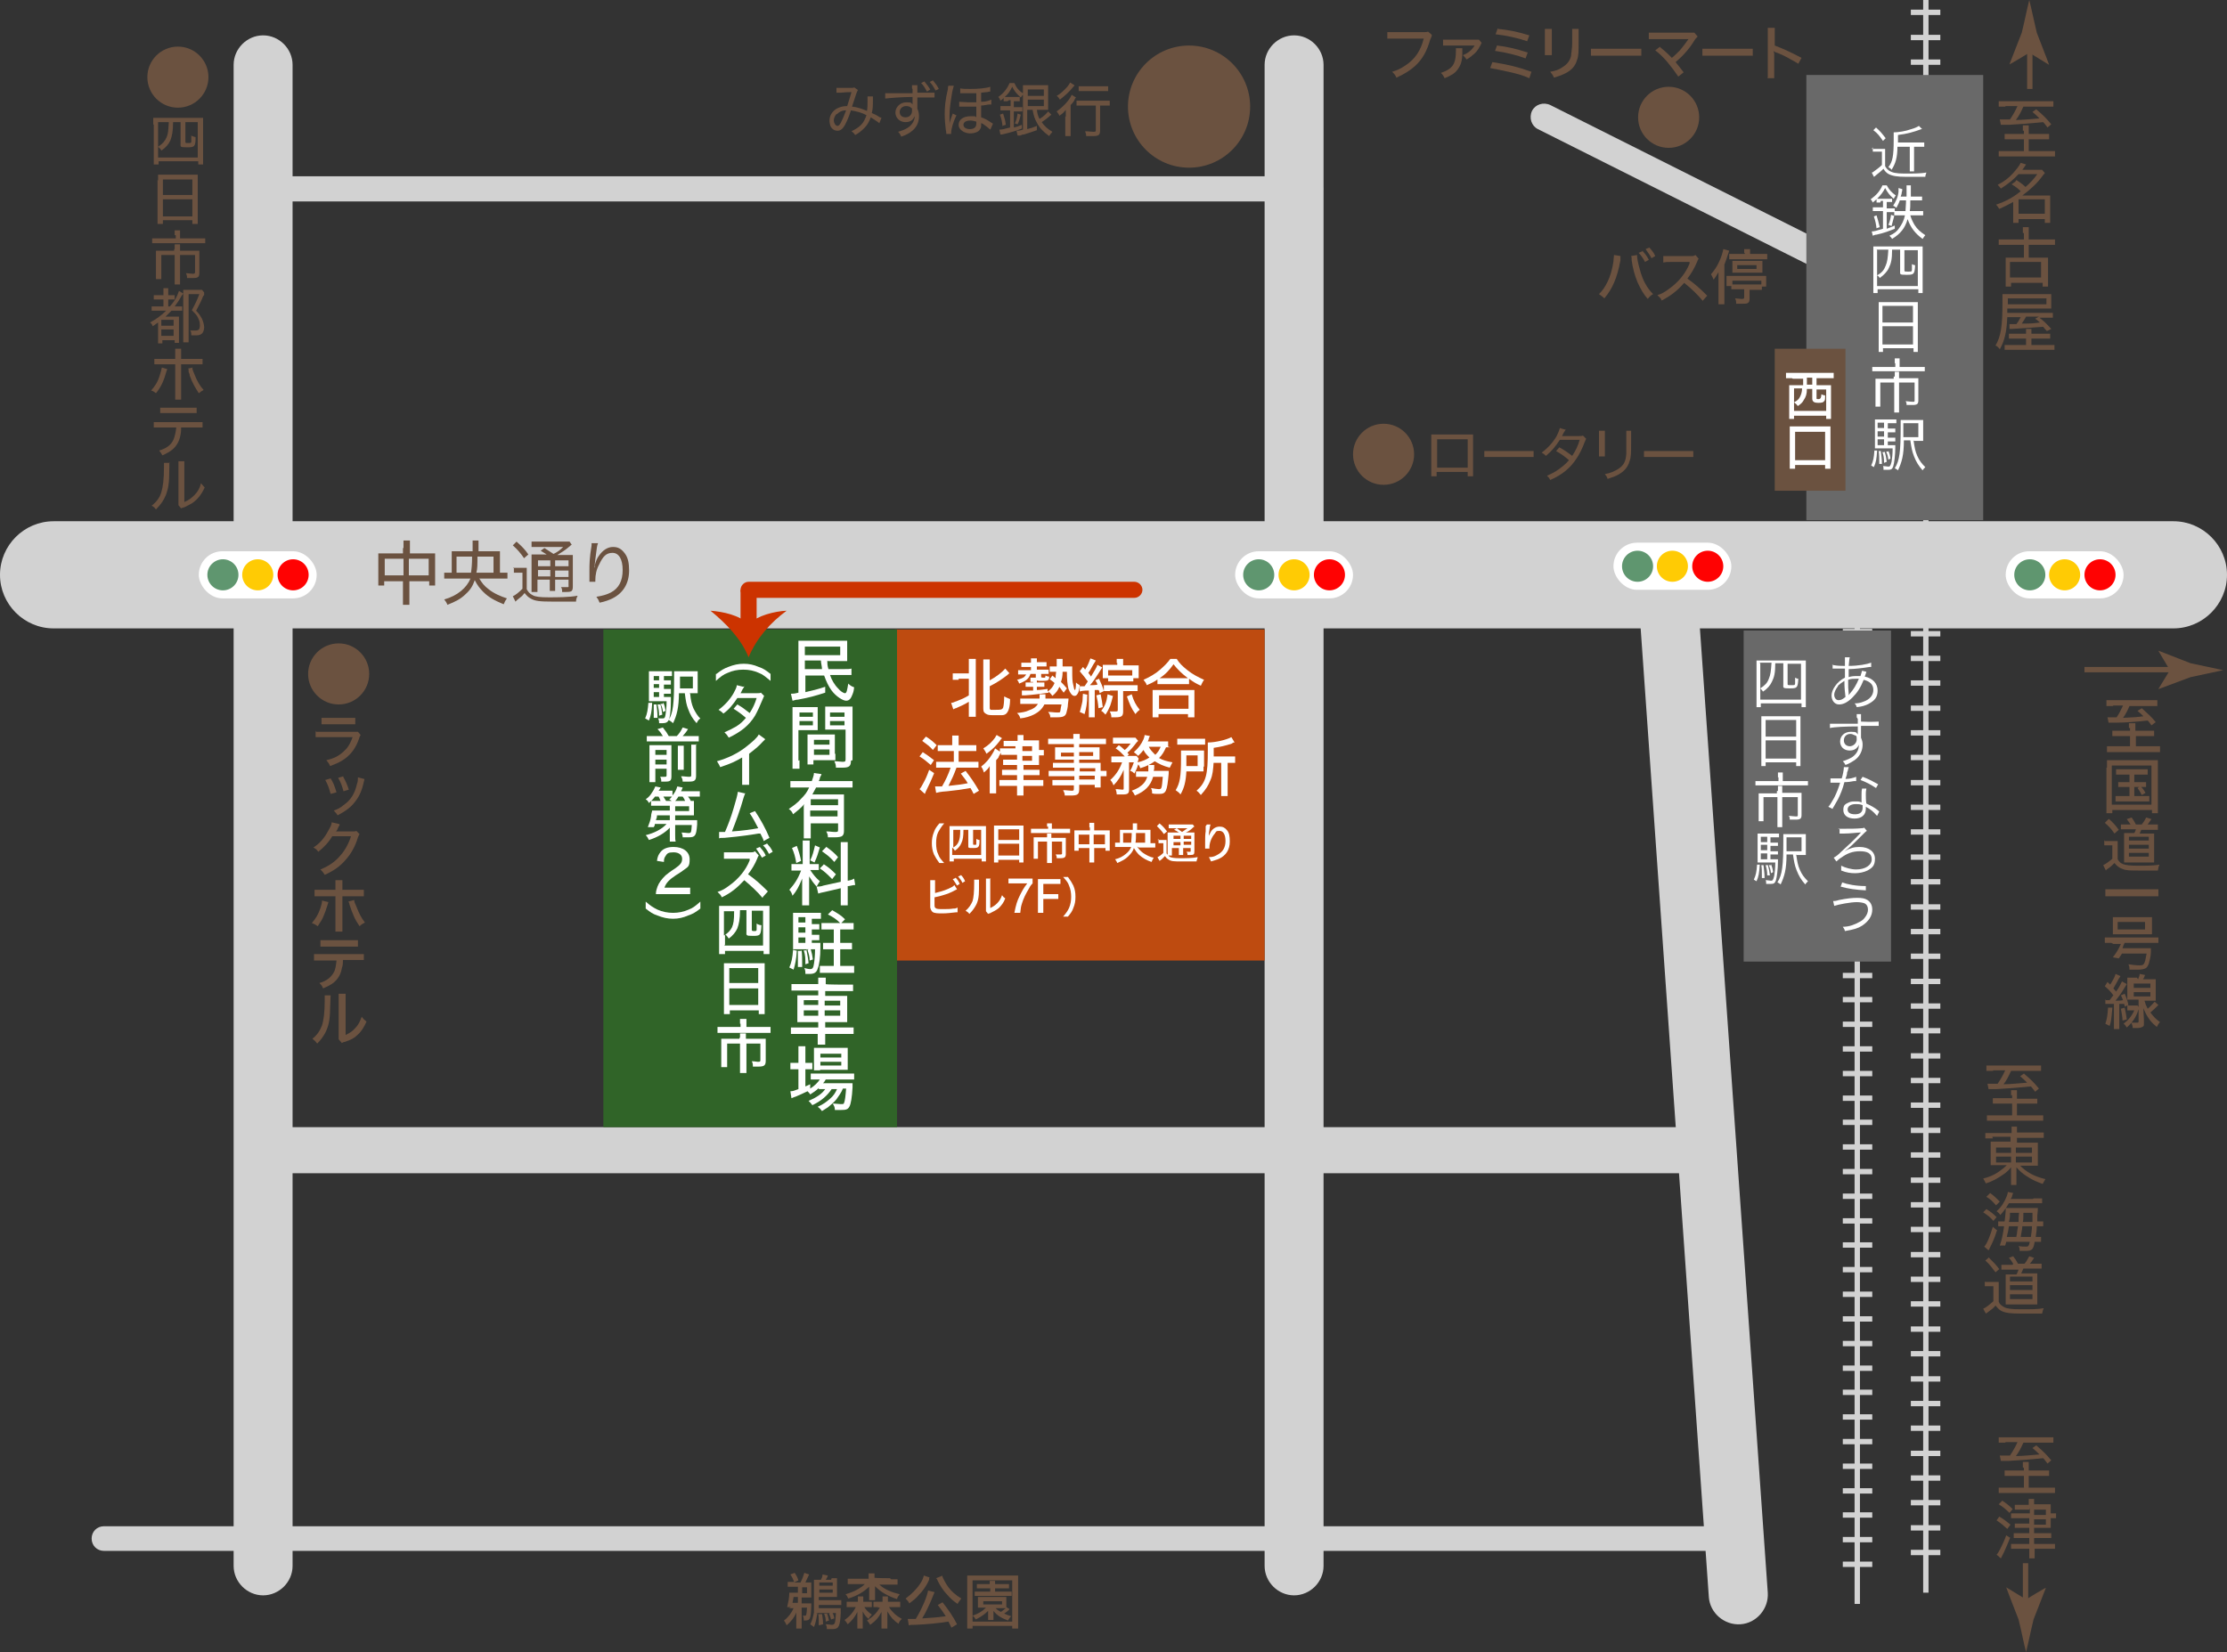 <?xml version="1.0" encoding="UTF-8"?>
<svg id="b" xmlns="http://www.w3.org/2000/svg" version="1.1" viewBox="0 0 415.6 308.4">
  <rect x="0" y="0" width="415.6" height="308.4" fill="#333333" stroke="none"/>
  <defs>
    <style>
      .cls-1 {
        fill: #d2d2d2;
      }

      .cls-1, .cls-2, .cls-3, .cls-4, .cls-5, .cls-6, .cls-7, .cls-8, .cls-9, .cls-10, .cls-11 {
        stroke-width: 0px;
      }

      .cls-2 {
        fill: none;
      }

      .cls-3 {
        fill: #306428;
      }

      .cls-4 {
        fill: #ffcb04;
      }

      .cls-5 {
        fill: #ff0202;
      }

      .cls-6 {
        fill: #c30;
      }

      .cls-7 {
        fill: #fff;
      }

      .cls-8 {
        fill: #6b5240;
      }

      .cls-9 {
        fill: #696969;
      }

      .cls-10 {
        fill: #be4b10;
      }

      .cls-11 {
        fill: #5f966f;
      }
    </style>
  </defs>
  <path class="cls-1" d="M340.9,50.9c-.4,0-.8,0-1.1-.3l-52.8-26.5c-1.2-.6-1.7-2.1-1.1-3.4.6-1.2,2.1-1.7,3.4-1.1l52.8,26.5c1.2.6,1.7,2.1,1.1,3.4-.4.9-1.3,1.4-2.2,1.4Z"/>
  <g id="d">
    <path class="cls-1" d="M10,97.3h395.6c5.5,0,10,4.5,10,10h0c0,5.5-4.5,10-10,10H10c-5.5,0-10-4.5-10-10h0c0-5.5,4.5-10,10-10Z"/>
    <g>
      <path class="cls-8" d="M75.3,102.3c0-.6,0-.9,0-1.4h1.2c0,.4,0,.8,0,1.3v1.1h3.7c.5,0,.7,0,1,0,0,.3,0,.6,0,1.1v3.7c0,.5,0,.8,0,1.2h-1.1v-.8h-3.7v2.9c0,.8,0,1.1,0,1.5h-1.2c0-.5,0-.8,0-1.5v-2.9h-3.5v.8h-1.1c0-.4,0-.7,0-1.2v-3.7c0-.4,0-.7,0-1.1.3,0,.6,0,1,0h3.6v-1h0ZM71.8,104.3v3.1h3.5v-3.1h-3.5ZM80,107.4v-3.1h-3.7v3.1h3.7Z"/>
      <path class="cls-8" d="M89.4,107.9c.5.9,1,1.5,1.8,2.1,1,.8,2.2,1.3,3.4,1.7-.3.4-.4.6-.6,1.1-1.7-.7-2.8-1.3-3.8-2.3-.6-.6-1.1-1.2-1.6-2.2-.4,1.1-.8,1.8-1.7,2.6-.9.9-1.9,1.4-3.4,2-.2-.5-.3-.6-.6-1,2.5-.7,4.2-2.2,4.9-3.9h-3.5c-.6,0-1,0-1.4,0v-1.1c.4,0,.8,0,1.4,0h0v-3c0-.4,0-.7,0-1,.4,0,.8,0,1.4,0h2.5c0-.2,0-.5,0-.9,0-.4,0-.8,0-1.1h1.1c0,.3,0,1,0,2h2.6c.7,0,1.1,0,1.4,0,0,.3,0,.5,0,1v3h0c.6,0,1.1,0,1.4,0v1.1c-.4,0-.8,0-1.5,0h-3.7,0ZM87.9,106.9c.1-.7.2-1.5.2-3h-2.9v3h2.7ZM92.1,106.9v-3h-3c0,1.4,0,2.3-.2,3h3.2Z"/>
      <path class="cls-8" d="M95.7,106c.3,0,.5,0,.9,0h.7c.4,0,.7,0,1,0,0,.4,0,.7,0,1.4v2.6c.3.5.5.8,1.1,1.1.5.3,1.4.4,3,.4s3.8,0,5.4-.3c-.2.4-.3.7-.3,1.1-1.4,0-3.1,0-4.3,0-2.5,0-3.4-.1-4.2-.6-.4-.2-.7-.5-1.1-1-.4.5-.5.6-.9.9-.2.2-.3.2-.5.4-.1.1-.2.2-.3.3l-.5-1c.5-.2,1.2-.8,1.8-1.4v-3h-.8c-.3,0-.6,0-.8,0v-1h0ZM96.5,101.2c.9.8,1.5,1.4,2.1,2.3l-.8.7c-.7-1-1.2-1.6-2.1-2.4l.7-.7ZM102.5,103.8c-.5-.3-1.1-.7-1.6-1l.7-.5c.6.4.9.6,1.7,1.1.8-.4,1.2-.7,1.8-1.3h-4.6c-.6,0-.9,0-1.3,0v-1c.4,0,.7,0,1.4,0h4.4c.8,0,1.1,0,1.3,0l.4.6c-.1,0-.2.1-.3.2-.9.8-1.6,1.2-2.4,1.7h1.5c.7,0,1.1,0,1.4,0,0,.3,0,.8,0,1.6v4.2c0,1-.2,1.1-1.3,1.1s-.4,0-.7,0c0-.4,0-.6-.2-.9.4,0,.7,0,1.1,0s.3,0,.3-.4v-1h-2.5v.7c0,.7,0,1.1,0,1.4h-1c0-.3,0-.8,0-1.4v-.7h-2.3v.9c0,.7,0,1.1,0,1.4h-1.1c0-.3,0-.7,0-1.4v-4.1c0-.8,0-1.1,0-1.5.4,0,.8,0,1.4,0h1.6ZM100.4,104.6v1.1h2.3v-1.1h-2.3ZM100.4,107.6h2.3v-1.2h-2.3v1.2ZM103.6,105.7h2.5v-1.1h-2.5v1.1ZM106.1,106.5h-2.5v1.2h2.5v-1.2Z"/>
      <path class="cls-8" d="M111,105.8c0,0,0-.2,0-.3.2-.7.4-1.3.8-1.8.7-1,1.6-1.6,2.6-1.6s1.6.4,2.2,1.2c.6.8.8,1.8.8,3.2,0,2.4-1.1,4.2-3.1,5.2-.6.3-1.4.6-2.4.8-.2-.5-.3-.7-.6-1.1,1.2-.2,1.9-.4,2.7-.8,1.5-.8,2.2-2.2,2.2-4.2s-.7-3.2-1.9-3.2-1.8.7-2.5,2.2c-.5.9-.7,1.9-.7,2.9v.3h-1.1s0,0,0-.1c0,0,0-.1,0-.2,0-.1,0-1.5,0-1.7,0-1.3,0-2.4.4-4.8,0-.2,0-.3,0-.4h1.2c-.2.5-.2.7-.5,3-.1.8-.1,1.1-.2,1.6h0Z"/>
    </g>
  </g>
  <path class="cls-1" d="M310.3,97.5h0c3-.2,5.7,2.1,5.9,5.1l13.7,194.7c.2,3-2.1,5.7-5.1,5.9h0c-3,.2-5.7-2.1-5.9-5.1l-13.7-194.7c-.2-3,2.1-5.7,5.1-5.9Z"/>
  <path class="cls-1" d="M49.1,6.6h0c3,0,5.5,2.5,5.5,5.5v280.2c0,3-2.5,5.5-5.5,5.5h0c-3,0-5.5-2.5-5.5-5.5V12.1c0-3,2.5-5.5,5.5-5.5Z"/>
  <path class="cls-1" d="M241.5,6.6h0c3,0,5.5,2.5,5.5,5.5v280.2c0,3-2.5,5.5-5.5,5.5h0c-3,0-5.5-2.5-5.5-5.5V12.1c0-3,2.5-5.5,5.5-5.5Z"/>
  <g>
    <line class="cls-2" x1="415" y1="125" x2="389" y2="125"/>
    <g>
      <rect class="cls-8" x="389" y="124.5" width="17.9" height="1"/>
      <path class="cls-8" d="M405,125l-2.2,3.6h.1c0,0,5.9-2.2,5.9-2.2,2-.4,4.1-.9,6.1-1.3-2-.4-4.1-.9-6.1-1.3l-5.9-2.3h-.1c0,0,2.2,3.7,2.2,3.7Z"/>
    </g>
  </g>
  <g id="e">
    <rect class="cls-1" x="346.1" y="99.6" width="1" height="199.8"/>
    <rect class="cls-1" x="343.9" y="99.1" width="5.5" height="1"/>
    <rect class="cls-1" x="343.9" y="103.7" width="5.5" height="1"/>
    <rect class="cls-1" x="343.9" y="108.3" width="5.5" height="1"/>
    <rect class="cls-1" x="343.9" y="112.9" width="5.5" height="1"/>
    <rect class="cls-1" x="343.9" y="117.4" width="5.5" height="1"/>
    <rect class="cls-1" x="343.9" y="122" width="5.5" height="1"/>
    <rect class="cls-1" x="343.9" y="126.6" width="5.5" height="1"/>
    <rect class="cls-1" x="343.9" y="131.2" width="5.5" height="1"/>
    <rect class="cls-1" x="343.9" y="135.8" width="5.5" height="1"/>
    <rect class="cls-1" x="343.9" y="140.3" width="5.5" height="1"/>
    <rect class="cls-1" x="343.9" y="144.9" width="5.5" height="1"/>
    <rect class="cls-1" x="343.9" y="149.5" width="5.5" height="1"/>
    <rect class="cls-1" x="343.9" y="154.1" width="5.5" height="1"/>
    <rect class="cls-1" x="343.9" y="158.7" width="5.5" height="1"/>
    <rect class="cls-1" x="343.9" y="163.2" width="5.5" height="1"/>
    <rect class="cls-1" x="343.9" y="167.8" width="5.5" height="1"/>
    <rect class="cls-1" x="343.9" y="172.4" width="5.5" height="1"/>
    <rect class="cls-1" x="343.9" y="177" width="5.5" height="1"/>
    <rect class="cls-1" x="343.9" y="181.6" width="5.5" height="1"/>
    <rect class="cls-1" x="343.9" y="186.1" width="5.5" height="1"/>
    <rect class="cls-1" x="343.9" y="190.7" width="5.5" height="1"/>
    <rect class="cls-1" x="343.9" y="195.3" width="5.5" height="1"/>
    <rect class="cls-1" x="343.9" y="199.9" width="5.5" height="1"/>
    <rect class="cls-1" x="343.9" y="204.5" width="5.5" height="1"/>
    <rect class="cls-1" x="343.9" y="209" width="5.5" height="1"/>
    <rect class="cls-1" x="343.9" y="213.6" width="5.5" height="1"/>
    <rect class="cls-1" x="343.9" y="218.2" width="5.5" height="1"/>
    <rect class="cls-1" x="343.9" y="222.8" width="5.5" height="1"/>
    <rect class="cls-1" x="343.9" y="227.4" width="5.5" height="1"/>
    <rect class="cls-1" x="343.9" y="231.9" width="5.5" height="1"/>
    <rect class="cls-1" x="343.9" y="236.5" width="5.5" height="1"/>
    <rect class="cls-1" x="343.9" y="241.1" width="5.5" height="1"/>
    <rect class="cls-1" x="343.9" y="245.7" width="5.5" height="1"/>
    <rect class="cls-1" x="343.9" y="250.3" width="5.5" height="1"/>
    <rect class="cls-1" x="343.9" y="254.9" width="5.5" height="1"/>
    <rect class="cls-1" x="343.9" y="259.4" width="5.5" height="1"/>
    <rect class="cls-1" x="343.9" y="264" width="5.5" height="1"/>
    <rect class="cls-1" x="343.9" y="268.6" width="5.5" height="1"/>
    <rect class="cls-1" x="343.9" y="273.2" width="5.5" height="1"/>
    <rect class="cls-1" x="343.9" y="277.8" width="5.5" height="1"/>
    <rect class="cls-1" x="343.9" y="282.3" width="5.5" height="1"/>
    <rect class="cls-1" x="343.9" y="286.9" width="5.5" height="1"/>
    <rect class="cls-1" x="343.9" y="291.5" width="5.5" height="1"/>
  </g>
  <g id="f">
    <rect class="cls-1" x="358.9" y="0" width="1" height="297.3"/>
    <rect class="cls-1" x="356.6" y="6.5" width="5.5" height="1"/>
    <rect class="cls-1" x="356.6" y="11.1" width="5.5" height="1"/>
    <rect class="cls-1" x="356.6" y="15.7" width="5.5" height="1"/>
    <rect class="cls-1" x="356.6" y="20.4" width="5.5" height="1"/>
    <rect class="cls-1" x="356.6" y="25" width="5.5" height="1"/>
    <rect class="cls-1" x="356.6" y="29.6" width="5.5" height="1"/>
    <rect class="cls-1" x="356.6" y="34.3" width="5.5" height="1"/>
    <rect class="cls-1" x="356.6" y="38.9" width="5.5" height="1"/>
    <rect class="cls-1" x="356.6" y="43.6" width="5.5" height="1"/>
    <rect class="cls-1" x="356.6" y="48.2" width="5.5" height="1"/>
    <rect class="cls-1" x="356.6" y="52.8" width="5.5" height="1"/>
    <rect class="cls-1" x="356.6" y="57.5" width="5.5" height="1"/>
    <rect class="cls-1" x="356.6" y="62.1" width="5.5" height="1"/>
    <rect class="cls-1" x="356.6" y="66.7" width="5.5" height="1"/>
    <rect class="cls-1" x="356.6" y="71.4" width="5.5" height="1"/>
    <rect class="cls-1" x="356.6" y="76" width="5.5" height="1"/>
    <rect class="cls-1" x="356.6" y="80.7" width="5.5" height="1"/>
    <rect class="cls-1" x="356.6" y="85.3" width="5.5" height="1"/>
    <rect class="cls-1" x="356.6" y="89.9" width="5.5" height="1"/>
    <rect class="cls-1" x="356.6" y="94.6" width="5.5" height="1"/>
    <rect class="cls-1" x="356.6" y="99.2" width="5.5" height="1"/>
    <rect class="cls-1" x="356.6" y="103.8" width="5.5" height="1"/>
    <rect class="cls-1" x="356.6" y="108.5" width="5.5" height="1"/>
    <rect class="cls-1" x="356.6" y="113.1" width="5.5" height="1"/>
    <rect class="cls-1" x="356.6" y="117.8" width="5.5" height="1"/>
    <rect class="cls-1" x="356.6" y="122.4" width="5.5" height="1"/>
    <rect class="cls-1" x="356.6" y="127" width="5.5" height="1"/>
    <rect class="cls-1" x="356.6" y="131.7" width="5.5" height="1"/>
    <rect class="cls-1" x="356.6" y="136.3" width="5.5" height="1"/>
    <rect class="cls-1" x="356.6" y="140.9" width="5.5" height="1"/>
    <rect class="cls-1" x="356.6" y="145.6" width="5.5" height="1"/>
    <rect class="cls-1" x="356.6" y="150.2" width="5.5" height="1"/>
    <rect class="cls-1" x="356.6" y="154.8" width="5.5" height="1"/>
    <rect class="cls-1" x="356.6" y="159.5" width="5.5" height="1"/>
    <rect class="cls-1" x="356.6" y="164.1" width="5.5" height="1"/>
    <rect class="cls-1" x="356.6" y="168.8" width="5.5" height="1"/>
    <rect class="cls-1" x="356.6" y="173.4" width="5.5" height="1"/>
    <rect class="cls-1" x="356.6" y="178" width="5.5" height="1"/>
    <rect class="cls-1" x="356.6" y="182.7" width="5.5" height="1"/>
    <rect class="cls-1" x="356.6" y="187.3" width="5.5" height="1"/>
    <rect class="cls-1" x="356.6" y="191.9" width="5.5" height="1"/>
    <rect class="cls-1" x="356.6" y="196.6" width="5.5" height="1"/>
    <rect class="cls-1" x="356.6" y="201.2" width="5.5" height="1"/>
    <rect class="cls-1" x="356.6" y="205.8" width="5.5" height="1"/>
    <rect class="cls-1" x="356.6" y="210.5" width="5.5" height="1"/>
    <rect class="cls-1" x="356.6" y="215.1" width="5.5" height="1"/>
    <rect class="cls-1" x="356.6" y="219.8" width="5.5" height="1"/>
    <rect class="cls-1" x="356.6" y="224.4" width="5.5" height="1"/>
    <rect class="cls-1" x="356.6" y="229" width="5.5" height="1"/>
    <rect class="cls-1" x="356.6" y="233.7" width="5.5" height="1"/>
    <rect class="cls-1" x="356.6" y="238.3" width="5.5" height="1"/>
    <rect class="cls-1" x="356.6" y="242.9" width="5.5" height="1"/>
    <rect class="cls-1" x="356.6" y="247.6" width="5.5" height="1"/>
    <rect class="cls-1" x="356.6" y="252.2" width="5.5" height="1"/>
    <rect class="cls-1" x="356.6" y="256.9" width="5.5" height="1"/>
    <rect class="cls-1" x="356.6" y="261.5" width="5.5" height="1"/>
    <rect class="cls-1" x="356.6" y="266.1" width="5.5" height="1"/>
    <rect class="cls-1" x="356.6" y="270.8" width="5.5" height="1"/>
    <rect class="cls-1" x="356.6" y="275.4" width="5.5" height="1"/>
    <rect class="cls-1" x="356.6" y="280" width="5.5" height="1"/>
    <rect class="cls-1" x="356.6" y="284.7" width="5.5" height="1"/>
    <rect class="cls-1" x="356.6" y="289.3" width="5.5" height="1"/>
    <rect class="cls-1" x="356.6" y="1.8" width="5.5" height="1"/>
  </g>
  <g id="g">
    <rect class="cls-9" x="337.1" y="14" width="33" height="83.1"/>
    <g>
      <path class="cls-7" d="M349.3,27.8c.3,0,.4,0,.9,0h.8c.3,0,.6,0,.8,0,0,.3,0,.6,0,1.2v2c.2.4.4.6.8.9.5.3,1.2.5,2.8.5s3.2,0,4.1-.2c-.1.4-.2.5-.2.8-1.2,0-2.6,0-3.8,0s-2.4-.1-3.2-.6c-.3-.2-.6-.5-.8-.9-.5.5-.9.8-1.4,1.2-.2.2-.2.2-.4.3l-.4-.8c.2,0,.3-.1.4-.2.4-.3,1-.7,1.5-1.2v-2.5h-.9c-.4,0-.5,0-.8,0v-.8h0ZM350.1,23.8c.8.7,1.1,1.1,1.8,2l-.5.5c-.7-1-1-1.4-1.8-2l.5-.5h0ZM354.1,27.3c0,2.2-.4,3.3-1.1,4.4-.2-.3-.3-.3-.6-.5.8-1,1-2.1,1-5.1s0-1.1,0-1.4h.1c.7,0,2.1-.2,3.2-.6.7-.2,1.1-.4,1.4-.6l.6.6c0,0-.2,0-.4.1-1.1.4-2.4.8-4.1,1v1.4h3.9c.5,0,.7,0,1,0v.8c-.3,0-.6,0-1,0h-.9v3.5c0,.5,0,.8,0,1.1h-.8c0-.2,0-.6,0-1.1v-3.5h-2.4Z"/>
      <path class="cls-7" d="M350.9,37.8c-.3,0-.5,0-.7,0v-.6c-.2.2-.4.3-.7.6-.1-.2-.2-.4-.4-.6,1.1-.8,1.7-1.5,2.2-2.6h.8c.5.9.9,1.3,1.7,1.9-.2.2-.2.3-.4.6-.8-.7-1.1-1.1-1.6-2-.4.8-.8,1.3-1.5,2,.2,0,.4,0,.7,0h1.4c.3,0,.5,0,.7,0v.6c-.2,0-.4,0-.7,0h-.3v1.2h.5c.4,0,.7,0,1,0v.7c-.3,0-.5,0-1,0h-.5v3.1c.5-.2.8-.3,1.5-.6v.6c-1,.4-2,.8-3.4,1.1-.3,0-.4.1-.7.2l-.2-.8c.4,0,.8-.1,2.1-.5v-3.3h-.9c-.5,0-.7,0-1,0v-.7c.3,0,.6,0,1,0h.9v-1.2h-.4,0ZM350.2,42.7c-.1-.9-.2-1.4-.5-2.3l.5-.2c.2.7.4,1.3.6,2.2l-.6.2h0ZM352.4,42c.3-.7.4-1.2.5-1.9l.6.2c-.2.8-.3,1.2-.5,1.9l-.5-.2h0ZM354.6,37.2c-.2.7-.4,1-.7,1.6-.2-.2-.4-.3-.6-.4.5-.8.9-1.6,1-2.6,0-.3,0-.4,0-.7l.7.2c0,.3,0,.3-.1.6,0,.3-.1.5-.2.8h1.1v-.6c0-.9,0-1.1,0-1.5h.8c0,.2,0,.9,0,2.1h1c.6,0,.9,0,1.1,0v.7c-.3,0-.8,0-1.1,0h-1.1c0,1,0,1.5-.1,2h1.4c.5,0,.9,0,1.1,0v.8c-.4,0-.7,0-1.1,0h-1.3c.2.7.5,1.3.8,1.8.5.8,1.1,1.3,2,1.9-.2.2-.3.4-.5.7-1.4-1-2.3-2.2-2.8-3.7-.5,1.7-1.3,2.7-2.9,3.7-.1-.2-.3-.4-.5-.6.9-.4,1.4-.8,1.8-1.4.5-.7.9-1.4,1.1-2.4h-.9c-.5,0-.8,0-1.1,0v-.8c.3,0,.7,0,1.1,0h1c0-.5.1-1.1.1-2h-1.3Z"/>
      <path class="cls-7" d="M349.6,47.3c0-.5,0-1,0-1.3.4,0,.7,0,1.3,0h6.6c.6,0,.9,0,1.3,0,0,.4,0,.8,0,1.3v6.1c0,.7,0,1,0,1.3h-.8v-.7h-7.6v.7h-.8c0-.3,0-.6,0-1.3v-6.1h0ZM350.3,46.7v6.7h7.6v-6.7h-2.5v3.7c0,.3,0,.3.7.3s.6,0,.7-.3c0-.2,0-.6,0-1.1.2.1.4.2.6.2-.1,1.7-.2,1.8-1.6,1.8s-1.2-.1-1.2-.8v-3.9h-1.5c0,1.8-.2,2.6-.6,3.4-.3.7-.9,1.3-1.7,1.9-.1-.2-.3-.4-.5-.5.9-.5,1.3-1,1.6-1.8.3-.7.4-1.4.5-3,0,0-2.2,0-2.2,0Z"/>
      <path class="cls-7" d="M350.6,57.5c0-.4,0-.8,0-1.1.4,0,.7,0,1.2,0h5c.5,0,.8,0,1.1,0,0,.3,0,.6,0,1v7.1c0,.5,0,.8,0,1.2h-.8v-.7h-5.7v.7h-.8c0-.3,0-.7,0-1.2v-7h0ZM351.3,60.2h5.7v-3.1h-5.7v3.1ZM351.3,64.3h5.7v-3.4h-5.7v3.4Z"/>
      <path class="cls-7" d="M353.6,67.8c0-.3,0-.7,0-.9h.9c0,.3,0,.6,0,.9v.7h3.5c.5,0,.9,0,1.2,0v.8c-.3,0-.6,0-1.2,0h-7.4c-.5,0-.9,0-1.2,0v-.8c.4,0,.7,0,1.2,0h3.1v-.7h0ZM353.6,70.3c0-.3,0-.6,0-.9h.8c0,.2,0,.5,0,.9v.3h2.6c.4,0,.7,0,1,0,0,.3,0,.5,0,.9v3.2c0,.7-.2.9-1.1.9s-.6,0-1.1,0c0-.3,0-.5-.2-.7.5,0,.9.1,1.3.1s.4,0,.4-.3v-3.3h-2.9v4.4c0,.4,0,.8,0,1.2h-.9c0-.4,0-.8,0-1.2v-4.4h-2.6v3.3c0,.5,0,.9,0,1.2h-.9c0-.3,0-.7,0-1.2v-3.1c0-.3,0-.6,0-.9.3,0,.6,0,1.1,0h2.3v-.4h0Z"/>
      <path class="cls-7" d="M350.3,84.2c-.1,1.5-.2,2.1-.6,3l-.5-.3c.4-.9.5-1.4.6-2.8h.5c0,.1,0,0,0,0ZM352.2,83.1h.5c.5,0,.8,0,1,0,0,.1,0,.2,0,.4,0,1.4-.2,3-.4,3.6-.2.5-.4.6-1,.6s-.4,0-.8,0h0c0-.3,0-.5-.1-.7.4,0,.8.1,1,.1.3,0,.4-.1.6-.9.1-.6.2-1.4.2-2.5h-2.3c-.4,0-.7,0-1,0,0-.2,0-.5,0-1.1v-3c0-.7,0-1,0-1.3.3,0,.6,0,1.2,0h1.7c.5,0,.8,0,1.1,0v.7c-.3,0-.6,0-1,0h-.6v1h.4c.4,0,.7,0,1,0v.7c-.3,0-.5,0-1,0h-.4v1h.4c.4,0,.7,0,1,0v.7c-.3,0-.5,0-1,0h-.4v1.1h0ZM351.6,78.9h-1.2v1h1.2v-1ZM351.6,80.5h-1.2v1h1.2v-1ZM350.4,82v1.1h1.2v-1.1h-1.2ZM351,84.2c.1,1.1.2,1.4.2,2.4h-.5c0-.1,0-.3,0-.4,0-.8,0-1.3-.1-2h.5q0,0,0,0ZM351.7,84.2c.2.7.3,1.2.4,2l-.5.2c0-1-.1-1.4-.3-2h.4c0,0,0-.1,0-.1ZM352.4,84.1c.2.5.3.8.4,1.5l-.4.2c-.1-.8-.2-1-.4-1.5h.4c0-.1,0-.1,0-.1ZM357.1,82.2c.2,1.3.3,2,.7,2.9.4.9.8,1.4,1.5,2.1-.2.2-.4.4-.5.6-.8-.9-1.2-1.6-1.6-2.6-.4-1-.5-1.7-.7-3h-1.2c0,2.8-.4,4.1-1.1,5.6-.2-.2-.3-.2-.6-.4.9-1.4,1.1-3.1,1.1-7.7s0-1,0-1.3c.3,0,.6,0,1.2,0h1.8c.6,0,.9,0,1.2,0,0,.2,0,.5,0,1.2v1.5c0,.7,0,.9,0,1.2-.2,0-.5,0-1.1,0h-.6ZM358,81.6v-2.6h-2.8v.6c0,.3,0,1,0,2h2.8Z"/>
    </g>
  </g>
  <g>
    <path class="cls-8" d="M375.3,204.5c0-.3,0-.7,0-1h1.1c0,.3,0,.6,0,1v.6h2.5c.5,0,.9,0,1.3,0v.9c-.4,0-.8,0-1.3,0h-2.5v2.2h3.6c.5,0,1,0,1.3,0v1c-.4,0-.7,0-1.3,0h-7.9c-.5,0-1,0-1.3,0v-1c.4,0,.8,0,1.3,0h3.4v-2.2h-2.3c-.5,0-.9,0-1.3,0v-1c.4,0,.7,0,1.3,0h2.3v-.6ZM372,199.9c-.5,0-.9,0-1.3,0v-1c.4,0,.7,0,1.3,0h7.6c.6,0,1,0,1.3,0v1c-.4,0-.8,0-1.3,0h-4.3c-.5,1.1-.8,1.7-1.4,2.5,1.2,0,3.1-.2,4.4-.3-.5-.5-.7-.7-1.3-1.2l.7-.5c1.3,1.1,1.9,1.7,2.8,2.8l-.7.6c-.4-.5-.5-.7-.8-1-1.9.2-4.5.4-6.4.5-.8,0-1.1,0-1.5,0l-.2-1c.3,0,.4,0,1,0s.5,0,.9,0c.6-.9,1-1.6,1.4-2.5h-2.3,0Z"/>
    <path class="cls-8" d="M371.9,212.5c-.7,0-1,0-1.4,0v-1c.4,0,.8,0,1.5,0h3.4c0-.6,0-.8,0-1.2h1c0,.4,0,.7,0,1.1h0c0,0,3.5,0,3.5,0,.8,0,1.2,0,1.5,0v1c-.3,0-.9,0-1.5,0h-3.5v.9h2.6c.8,0,1,0,1.3,0,0,.4,0,.6,0,1.2v1.9c0,.7,0,.8,0,1.2-.3,0-.7,0-1.4,0h-1.9c1.2,1.2,2.6,2,4.7,2.5-.2.4-.3.5-.5.9-1.1-.4-1.8-.7-2.6-1.2-1-.6-1.6-1.1-2.3-1.9,0,.3,0,.7,0,.9v1.1c0,.6,0,1,0,1.3h-1c0-.4,0-.7,0-1.3v-1.1c0-.2,0-.6,0-.9-.5.6-.8.9-1.4,1.3-1,.7-2,1.3-3.3,1.7-.2-.4-.3-.6-.5-.9,1.1-.3,1.9-.6,2.8-1.2.7-.5,1.1-.8,1.6-1.3h-1.6c-.8,0-1,0-1.4,0,0,0,0-.2,0-.3,0,0,0-.5,0-.9v-1.9c0-.6,0-.9,0-1.3.3,0,.6,0,1.3,0h2.4v-.9h-3.4,0ZM372.5,214.2v1h2.8v-1h-2.8ZM372.5,215.9v1.1h2.8v-1.1h-2.8ZM376.2,215.2h3v-1h-3v1ZM376.2,217h3v-1.1h-3v1.1Z"/>
    <path class="cls-8" d="M370.7,225.7c.8.5,1.2.8,1.9,1.5l-.6.7c-.6-.7-1-1-1.9-1.6l.6-.6ZM372.7,229.6c-.4,1.3-.9,2.5-1.4,3.4,0,.2-.2.3-.2.4l-.8-.7c.5-.5,1.1-2,1.6-3.7l.7.6h0ZM371.4,222.7c.7.5,1.2,1,1.8,1.6l-.7.7c-.7-.8-1-1.1-1.8-1.6l.6-.6ZM379.5,223.7c.9,0,1.2,0,1.6,0v.9c-.3,0-.7,0-1.5,0h-4.7c-.6,1-.9,1.4-1.6,2.2-.2-.3-.4-.5-.7-.7.9-.8,1.4-1.6,1.9-2.8.1-.3.2-.6.2-.8l1,.2c0,0-.1.2-.2.5,0,.2-.1.4-.3.6h4.2ZM374.4,231.7c0,.3-.1.4-.2.8h-1c.4-1.1.6-2.2.8-3.6h-.1c-.5,0-.7,0-1,0v-.9c.3,0,.6,0,1.1,0h.1c.1-.9.2-1.7.2-2v-.2s0-.1,0-.3c.2,0,.5,0,.8,0h4c.6,0,.9,0,1.2,0,0,.3,0,.5-.1,1.4,0,.2,0,.6,0,1.1h0c.5,0,.8,0,1.1,0v.9c-.4,0-.7,0-1.1,0h-.1c0,.8-.1,1.2-.2,2h.1c.5,0,.7,0,.9,0v.9c-.3,0-.5,0-1,0h-.2c-.2,1.4-.5,1.7-1.6,1.7s-.8,0-1.2,0c0-.4,0-.6-.2-.9.5.1,1,.1,1.3.1.5,0,.6,0,.8-.9h-4.6ZM374.9,228.9c-.1.7-.1.8-.4,2h1.8c0-.1,0-.3.1-.6,0-.3.1-.7.2-1.4h-1.7ZM376.7,228.1c0-.5,0-1,.1-1.7h-1.7c0,.7,0,.9-.2,1.7h1.7ZM377.4,228.9c0,.6-.2,1.2-.3,2h1.9c.1-.8.2-1.3.2-2h-1.9,0ZM379.3,228.1c0-.7,0-.9,0-1.7h-1.7c0,.8,0,1.4-.1,1.7h1.8Z"/>
    <path class="cls-8" d="M370.5,239.3c.3,0,.5,0,.9,0h.7c.4,0,.6,0,.9,0,0,.4,0,.7,0,1.3v2.4c.2.5.5.7,1,1,.6.3,1.4.4,3.2.4s3.1,0,4.2-.2c-.2.4-.2.6-.3,1-1.3,0-3.1,0-4.1,0-1.7,0-2.6-.1-3.3-.4-.5-.2-.8-.5-1.3-1.1-.4.5-.7.7-1.5,1.3-.1.1-.2.1-.3.2l-.5-.9c.5-.2,1.1-.7,1.9-1.4v-2.8h-.7c-.4,0-.5,0-.9,0v-.9h0ZM371.2,234.8c.8.8,1.3,1.3,1.9,2.1l-.7.6c-.7-.9-1.1-1.5-1.9-2.2l.7-.6h0ZM375.7,235.9c-.2-.3-.4-.7-.8-1.1l.8-.3c.4.5.5.7.9,1.4h1.2c.4-.4.6-.9.9-1.4l.9.3c-.3.5-.6.9-.8,1.1h1c.6,0,.9,0,1.2,0v.9c-.4,0-.7,0-1.2,0h-2.2c-.2.4-.2.5-.4.9h1.9c.5,0,.9,0,1.1,0,0,.4,0,.7,0,1.2v3.4c0,.5,0,.9,0,1.2-.3,0-.5,0-.9,0h-3.9c-.4,0-.8,0-1.1,0,0-.4,0-.8,0-1.1v-3.4c0-.4,0-.9,0-1.1.3,0,.7,0,1.2,0h.8c.2-.3.3-.6.4-.9h-2c-.6,0-.8,0-1.2,0v-.9c.3,0,.6,0,1.2,0h.9,0ZM375.1,242.5h4.2v-.9h-4.2v.9ZM375.1,239.2h4.2v-.9h-4.2v.9ZM375.1,240.8h4.2v-.9h-4.2v.9Z"/>
  </g>
  <g id="h">
    <rect class="cls-7" x="37.1" y="102.9" width="22" height="8.8" rx="4.4" ry="4.4"/>
    <g id="i">
      <circle class="cls-11" cx="41.6" cy="107.3" r="2.9"/>
      <circle class="cls-4" cx="48.1" cy="107.3" r="2.9"/>
      <circle class="cls-5" cx="54.7" cy="107.3" r="2.9"/>
    </g>
  </g>
  <g id="j">
    <rect class="cls-7" x="374.3" y="102.9" width="22" height="8.8" rx="4.4" ry="4.4"/>
    <g id="k">
      <circle class="cls-11" cx="378.8" cy="107.3" r="2.9"/>
      <circle class="cls-4" cx="385.3" cy="107.3" r="2.9"/>
      <circle class="cls-5" cx="391.9" cy="107.3" r="2.9"/>
    </g>
  </g>
  <g id="l">
    <rect class="cls-7" x="301.1" y="101.3" width="22" height="8.8" rx="4.4" ry="4.4"/>
    <g id="m">
      <circle class="cls-11" cx="305.6" cy="105.7" r="2.9"/>
      <circle class="cls-4" cx="312.1" cy="105.7" r="2.9"/>
      <circle class="cls-5" cx="318.7" cy="105.7" r="2.9"/>
    </g>
  </g>
  <g id="n">
    <rect class="cls-7" x="230.5" y="102.9" width="22" height="8.8" rx="4.4" ry="4.4"/>
    <g id="o">
      <circle class="cls-11" cx="234.9" cy="107.3" r="2.9"/>
      <circle class="cls-4" cx="241.5" cy="107.3" r="2.9"/>
      <circle class="cls-5" cx="248.1" cy="107.3" r="2.9"/>
    </g>
  </g>
  <g id="p">
    <rect class="cls-9" x="325.4" y="117.7" width="27.5" height="61.8"/>
    <g>
      <path class="cls-7" d="M341.9,124.1c.5.1,1,.2,2.1.2s0,0,.3,0c0-.2,0-.5,0-.8,0-.1,0-.6,0-.6s0,0,0-.2h.9c-.1.4-.1.7-.2,1.6,1.8,0,3.4-.3,4.2-.6v.8c-.1,0-.1,0-.3,0-1.2.2-2.9.4-3.9.4,0,.6,0,1.1,0,1.5.6-.2,1-.2,1.6-.2s.4,0,.6,0c.1-.3.2-.7.3-1l.8.2c0,0-.1.4-.3.9,1.5.3,2.4,1.3,2.4,2.6s-.6,1.9-1.7,2.5c-.6.3-1.2.5-2.2.6-.1-.3-.1-.4-.4-.7.6,0,1.1-.1,1.6-.3,1.2-.4,1.9-1.2,1.9-2.2s-.6-1.6-1.8-1.9c-.6,1.5-1.2,2.4-2.1,3.3-.9.9-1.7,1.3-2.5,1.3s-1.4-.7-1.4-1.7,1-2.6,2.5-3.3c0-.8,0-.9,0-1.7h-.4c-.1,0-.6,0-1.5,0-.1,0-.2,0-.2,0,0,0-.1,0-.2,0v-.8h0ZM343,128.1c-.4.5-.7,1.1-.7,1.6s.3,1,.8,1,.8-.2,1.3-.6c-.1-.9-.2-1.6-.2-3-.5.3-.9.6-1.2.9h0ZM345,129.8c.1-.2.1-.2.2-.3.7-.8,1.2-1.6,1.7-2.8-.4,0-.4,0-.5,0-.5,0-1,0-1.5.2,0,1.4,0,1.6.1,2.5h0v.3h0Z"/>
      <path class="cls-7" d="M346.5,133.9c0-.3,0-.4,0-.6h.8c0,.4,0,.5,0,1.4h0c2.1.1,2.9,0,3.3,0v.8c-.4,0-.8,0-2.1,0s-.3,0-1.2,0v2.2c.2.5.3.8.3,1.3,0,1.1-.5,2.2-1.5,2.9-.5.3-.9.6-1.7.9-.2-.4-.2-.4-.5-.7.9-.3,1.3-.5,1.8-.8.8-.6,1.2-1.3,1.2-2.3-.1.3-.2.4-.3.5-.3.4-.8.6-1.4.6-1.1,0-1.8-.7-1.8-1.7s.8-1.8,2-1.8,1,.2,1.3.5c0-.1,0-.2,0-.6s0-.1,0-.3v-.6c-2.2,0-4.4.1-5.2.3v-.8c.2,0,.2,0,.4,0s.9,0,2.1,0c1.1,0,1.9,0,2.7,0v-.9s0,0,0,0ZM346,137.2c-.2-.1-.4-.2-.7-.2-.7,0-1.2.5-1.2,1.2s.5,1.1,1.1,1.1,1.3-.5,1.3-1.3-.1-.6-.5-.8h0Z"/>
      <path class="cls-7" d="M344.9,143.5c0,.2,0,.2-.2.7,0,.4-.1.6-.3,1.2.8,0,1.5-.2,2-.4v.8c0,0-.2,0-.4,0-.5.1-1.1.2-1.8.2-.3,1.2-.7,2.2-1.2,3.2-.3.5-.4.7-.8,1.4-.1.1-.2.3-.2.4l-.8-.4c.4-.4.6-.9,1.1-1.7.5-1,.8-1.8,1.1-2.8-.3,0-.6,0-.8,0s-.6,0-.7,0c-.1,0-.2,0-.2,0h-.1v-.8c.4,0,.7,0,1.3,0s.6,0,.8,0c.2-.6.4-1.6.4-2.1h.9q0,.1,0,.1ZM350.1,152.1c-.4-.5-1.1-1.1-1.9-1.5,0,.2,0,.2,0,.4,0,1.1-.8,1.8-2.1,1.8s-2.1-.6-2.1-1.6.4-1.1,1-1.4c.4-.2.8-.2,1.3-.2s.7,0,1.1.2c0-.7,0-1.2,0-1.5,0-.4,0-.7.1-1.1h.8c-.1.5-.1.7-.1,1.1s0,1.2.1,1.7c.9.4,1.6.8,2.2,1.3,0,0,.1.1.2.2l-.4.8h0ZM346.3,150.1c-.9,0-1.5.4-1.5,1s.5.9,1.4.9,1.4-.4,1.4-1.2,0-.5,0-.5c-.5-.2-.8-.2-1.2-.2h0ZM350.1,147.1c-.9-.6-1.8-1.1-2.9-1.5l.4-.6c1.3.5,2,.9,2.9,1.4l-.4.7h0Z"/>
      <path class="cls-7" d="M343,154.7c.3,0,.5,0,1.2,0,1,0,2.4,0,3.2-.1.2,0,.3,0,.5-.1l.5.6c-.1,0-.5.4-1.2,1.1-1.6,1.6-2.1,2.1-3,2.7h0c1.1-.6,1.8-.8,2.8-.8,1.8,0,2.9.9,2.9,2.2s-.5,1.7-1.4,2.2c-.6.3-1.5.5-2.3.5s-1.6-.1-2.6-.5c0,0,0-.1,0-.2,0-.2,0-.4,0-.7.8.4,1.9.7,2.8.7,1.7,0,2.9-.8,2.9-1.9s-.8-1.5-2.2-1.5-2.4.4-3.5,1.2c-.4.2-.6.5-.9.7l-.5-.7c.4-.2.8-.5,1.4-1.1,1.1-1,2.6-2.4,3.6-3.5,0,0,0,0,.1-.1,0,0,0,0,0,0h0s-.1,0-.1,0c-.5,0-1.9.2-3.1.2-.4,0-.6,0-.8,0v-.8s0,0,0,0Z"/>
      <path class="cls-7" d="M342.1,168.2c.2,0,.5,0,1.1-.2,1.5-.3,2.5-.4,3.4-.4s1.4.1,1.9.4c.6.4.9,1,.9,1.8,0,1.2-.7,2.2-1.9,3-.8.5-1.5.7-3.2,1-.1-.4-.2-.5-.4-.8,1.2,0,2.2-.4,3.1-.9.4-.2.7-.4,1-.8.4-.5.6-1,.6-1.5s-.2-1-.7-1.2c-.3-.1-.8-.2-1.4-.2-1.1,0-3.3.4-4.2.7l-.2-.9h0ZM343.7,164.7c1.1.4,2.7.7,4.5.7v.8c-1.9-.1-3.3-.3-4.7-.7l.3-.8h0Z"/>
      <path class="cls-7" d="M327.8,124.6c0-.5,0-1,0-1.3.4,0,.7,0,1.3,0h6.6c.6,0,.9,0,1.3,0,0,.4,0,.8,0,1.3v6.1c0,.7,0,1,0,1.3h-.8v-.7h-7.6v.7h-.8c0-.3,0-.6,0-1.3v-6.1h0ZM328.5,123.9v6.7h7.6v-6.7h-2.5v3.7c0,.3,0,.3.7.3s.6,0,.7-.3c0-.2,0-.6,0-1.1.2.1.4.2.6.2-.1,1.7-.2,1.8-1.6,1.8s-1.2-.1-1.2-.8v-3.9h-1.5c0,1.8-.2,2.6-.6,3.4-.3.7-.9,1.4-1.7,1.9-.1-.2-.3-.4-.5-.6.9-.6,1.3-1,1.6-1.8.3-.7.4-1.4.5-3h-2.2Z"/>
      <path class="cls-7" d="M328.7,134.8c0-.4,0-.8,0-1.1.4,0,.7,0,1.2,0h5c.5,0,.8,0,1.1,0,0,.3,0,.6,0,1v7.1c0,.5,0,.8,0,1.2h-.8v-.7h-5.7v.7h-.8c0-.3,0-.7,0-1.2v-7h0ZM329.5,137.5h5.7v-3.1h-5.7v3.1ZM329.5,141.6h5.7v-3.4h-5.7v3.4Z"/>
      <path class="cls-7" d="M331.8,145.1c0-.4,0-.7,0-.9h.9c0,.3,0,.6,0,.9v.7h3.5c.5,0,.9,0,1.2,0v.8c-.3,0-.6,0-1.2,0h-7.4c-.5,0-.9,0-1.2,0v-.8c.4,0,.7,0,1.2,0h3.1v-.7h0ZM331.8,147.6c0-.3,0-.6,0-.9h.8c0,.2,0,.5,0,.9v.4h2.6c.4,0,.7,0,1,0,0,.3,0,.5,0,.9v3.2c0,.7-.2.9-1.1.9s-.6,0-1.1,0c0-.3,0-.5-.2-.7.5,0,.9.1,1.3.1s.4,0,.4-.3v-3.3h-2.9v4.4c0,.4,0,.8,0,1.2h-.9c0-.4,0-.8,0-1.2v-4.4h-2.6v3.3c0,.5,0,.9,0,1.2h-.9c0-.4,0-.7,0-1.2v-3.1c0-.3,0-.6,0-.9.3,0,.6,0,1.1,0h2.3v-.4h0Z"/>
      <path class="cls-7" d="M328.4,161.5c-.1,1.5-.2,2.1-.6,3l-.5-.3c.4-.9.5-1.4.6-2.8h.5c0,.1,0,0,0,0ZM330.3,160.4h.5c.5,0,.8,0,1,0,0,.1,0,.2,0,.4,0,1.4-.2,3-.4,3.6-.2.5-.4.6-1,.6s-.4,0-.8,0h0c0-.3,0-.5-.1-.7.4,0,.8.1,1,.1.3,0,.4-.1.6-.9.1-.6.2-1.4.2-2.5h-2.3c-.4,0-.7,0-1,0,0-.2,0-.5,0-1.1v-3c0-.7,0-1,0-1.3.3,0,.6,0,1.2,0h1.7c.5,0,.8,0,1.1,0v.7c-.3,0-.6,0-1,0h-.6v1h.4c.4,0,.7,0,1,0v.6c-.3,0-.5,0-1,0h-.4v1h.4c.4,0,.7,0,1,0v.6c-.3,0-.5,0-1,0h-.4v1.1h0ZM329.8,156.2h-1.2v1h1.2v-1ZM329.8,157.7h-1.2v1h1.2v-1ZM328.6,159.3v1.1h1.2v-1.1h-1.2ZM329.1,161.5c.1,1.1.2,1.4.2,2.4h-.5c0-.1,0-.3,0-.4,0-.8,0-1.3-.1-2h.5q0,0,0,0ZM329.9,161.4c.2.7.3,1.2.4,2h-.5c0-.8-.1-1.2-.3-1.9h.4q0-.1,0,0ZM330.5,161.3c.2.5.3.8.4,1.5l-.4.2c-.1-.8-.2-1-.4-1.5h.4ZM335.2,159.5c.2,1.3.3,2,.7,2.9.4.9.8,1.4,1.5,2.1-.2.2-.4.4-.5.6-.8-.9-1.2-1.6-1.6-2.6-.4-1-.5-1.7-.7-3h-1.2c0,2.8-.4,4.1-1.1,5.6-.2-.2-.3-.2-.6-.4.9-1.4,1.1-3.1,1.1-7.7s0-1,0-1.3c.3,0,.6,0,1.2,0h1.8c.6,0,.9,0,1.2,0,0,.2,0,.5,0,1.2v1.5c0,.6,0,.9,0,1.2-.2,0-.5,0-1.1,0h-.6ZM336.2,158.9v-2.6h-2.8v.6c0,.3,0,1,0,2h2.8Z"/>
    </g>
  </g>
  <g>
    <rect class="cls-8" x="378.3" y="8.1" width="1" height="8.5"/>
    <path class="cls-8" d="M378.8,9.9l3.6,2.2h0c0-.1-2.3-6-2.3-6-.5-2.1-.9-4.1-1.4-6.1-.5,2-.9,4.1-1.4,6.1l-2.3,5.9h0c0,.1,3.6-2.1,3.6-2.1Z"/>
  </g>
  <g>
    <path class="cls-8" d="M377.5,24.4c0-.3,0-.7,0-1h1.1c0,.3,0,.6,0,1v.6h2.5c.5,0,.9,0,1.3,0v1c-.4,0-.8,0-1.3,0h-2.5v2.2h3.6c.5,0,1,0,1.3,0v1c-.4,0-.7,0-1.3,0h-7.9c-.5,0-1,0-1.3,0v-1c.4,0,.8,0,1.3,0h3.4v-2.2h-2.3c-.5,0-.9,0-1.3,0v-1c.4,0,.7,0,1.3,0h2.3v-.6ZM374.3,19.9c-.5,0-.9,0-1.3,0v-1c.4,0,.7,0,1.3,0h7.6c.6,0,1,0,1.3,0v1c-.4,0-.8,0-1.3,0h-4.3c-.5,1.1-.8,1.7-1.4,2.5,1.2,0,3.1-.2,4.4-.3-.5-.5-.7-.7-1.3-1.2l.7-.5c1.3,1.1,1.9,1.7,2.8,2.8l-.7.6c-.4-.5-.5-.7-.8-1-1.9.2-4.5.4-6.4.5-.8,0-1.1,0-1.5,0l-.2-1c.3,0,.4,0,1,0s.5,0,.9,0c.6-.9,1-1.6,1.4-2.5h-2.3,0Z"/>
    <path class="cls-8" d="M376.3,33.6c.6.4,1.2.8,1.7,1.3.9-.8,1.5-1.4,2.2-2.4h-3.5c-.9,1-1.9,1.8-3.3,2.7-.2-.3-.3-.4-.6-.7,1.2-.6,2.1-1.3,2.9-2.2.7-.8,1.1-1.3,1.4-1.9l1,.3c-.3.5-.4.6-.7,1h2.6c.5,0,.8,0,1.1,0l.5.6c-.1.2-.2.2-.4.5-1,1.4-2.2,2.5-3.8,3.7h4.3c.4,0,.6,0,.9,0,0,.3,0,.6,0,1v3c0,.4,0,.8,0,1.1h-1v-.7h-4.9v.7h-1c0-.3,0-.7,0-1.1v-2.8c-.9.5-1.5.8-2.6,1.3-.2-.3-.3-.5-.6-.8,1.8-.6,3.1-1.3,4.6-2.5-.6-.6-.9-.8-1.7-1.3l.7-.5h0ZM376.7,39.9h4.9v-2.7h-4.9v2.7Z"/>
    <path class="cls-8" d="M377.5,43.5c0-.5,0-.8,0-1.1h1.1c0,.3,0,.6,0,1.1v1.2h3.6c.5,0,1,0,1.3,0v1c-.4,0-.8,0-1.3,0h-3.6v2.4h2.6c.5,0,.7,0,1,0,0,.3,0,.6,0,1v3.2c0,.5,0,.8,0,1.2h-1v-.7h-5.9v.7h-1c0-.3,0-.7,0-1.2v-3.2c0-.4,0-.7,0-1,.3,0,.5,0,1,0h2.4v-2.4h-3.4c-.5,0-.9,0-1.3,0v-1c.4,0,.8,0,1.3,0h3.4v-1.2h0ZM375.1,51.8h5.8v-2.9h-5.8v2.9Z"/>
    <path class="cls-8" d="M374.6,59.1c-.1,2.8-.5,4.5-1.4,6.1-.2-.3-.5-.6-.8-.7,1-1.7,1.3-3.6,1.3-8.1s0-1.2,0-1.5c.4,0,.7,0,1.5,0h6.3c.6,0,.9,0,1.3,0,0,.4,0,.5,0,.8v1.1c0,.4,0,.5,0,.8-.4,0-.8,0-1.2,0h-7c0,.4,0,.5,0,.8h7.1c.8,0,1.1,0,1.4,0v.9c-.4,0-.7,0-1.3,0h-1.2c1,.8,1.3,1.1,2.2,2.1l-.8.4c-.4-.4-.5-.5-.7-.8-1.7.1-3.1.2-5.9.4-.2,0-.3,0-.4,0v-.9c.1,0,.1,0,.3,0h1c.4-.5.5-.8.8-1.3h-2.5ZM381.4,62.3c.7,0,1,0,1.2,0v.9c-.4,0-.7,0-1.2,0h-2.3v1.2h2.8c.9,0,1.2,0,1.5,0v.9c-.4,0-.8,0-1.6,0h-6.2c-.7,0-1.1,0-1.5,0v-.9c.3,0,.6,0,1.4,0h2.6v-1.2h-1.9c-.6,0-.9,0-1.3,0v-.9c.3,0,.5,0,1.3,0h1.9c0-.5,0-.6,0-.9h1c0,.3,0,.5,0,.9h2.3,0ZM381.9,56.8v-1.1h-7.2v1.1h7.2ZM378.1,59.1c-.3.6-.5.8-.8,1.3,1.4,0,2,0,3.4-.2-.3-.2-.4-.4-.9-.7l.7-.4h-2.5Z"/>
  </g>
  <g>
    <line class="cls-2" x1="378" y1="308.4" x2="378" y2="291.8"/>
    <g>
      <rect class="cls-8" x="377.5" y="291.8" width="1" height="8.5"/>
      <path class="cls-8" d="M378,298.5l-3.6-2.2h0c0,.1,2.3,6,2.3,6,.5,2,.9,4.1,1.4,6.1.5-2,.9-4.1,1.4-6.1l2.3-5.9h0c0-.1-3.6,2.1-3.6,2.1Z"/>
    </g>
  </g>
  <g>
    <path class="cls-8" d="M377.5,273.9c0-.3,0-.7,0-1h1.1c0,.3,0,.6,0,1v.6h2.5c.5,0,.9,0,1.3,0v1c-.4,0-.8,0-1.3,0h-2.5v2.2h3.6c.5,0,1,0,1.3,0v1c-.4,0-.7,0-1.3,0h-7.9c-.5,0-1,0-1.3,0v-1c.4,0,.8,0,1.3,0h3.4v-2.2h-2.3c-.5,0-.9,0-1.3,0v-1c.4,0,.7,0,1.3,0h2.3v-.5h0ZM374.3,269.3c-.5,0-.9,0-1.3,0v-1c.4,0,.7,0,1.3,0h7.6c.6,0,1,0,1.3,0v1c-.4,0-.8,0-1.3,0h-4.3c-.5,1.1-.8,1.7-1.4,2.5,1.2,0,3.1-.2,4.4-.3-.5-.5-.7-.7-1.3-1.2l.7-.5c1.3,1.1,1.9,1.7,2.8,2.8l-.7.6c-.4-.5-.5-.7-.8-1-1.9.2-4.5.4-6.4.5-.8,0-1.1,0-1.5,0l-.2-1c.3,0,.4,0,1,0s.5,0,.9,0c.6-.9,1-1.6,1.4-2.5h-2.3,0Z"/>
    <path class="cls-8" d="M373.1,283.1c.9.5,1.3.9,2.1,1.5l-.6.8c-.8-.7-1.1-1-2-1.6l.5-.7h0ZM375.1,287.1c-.4,1-.8,2-1.1,2.6-.2.4-.4.8-.6,1.2l-.8-.7c.2-.2.4-.5.7-1.1.4-.8.7-1.4,1.1-2.5l.8.5h0ZM373.6,280.1c.8.5,1.3.9,2,1.6l-.6.7c-.7-.7-1.2-1.1-2-1.6l.6-.6ZM378.7,281.8h-1.7c-.4,0-.7,0-1,0v-.9c.3,0,.6,0,1,0h1.6c0-.6,0-.9,0-1.1h1c0,.3,0,.5,0,1h0c0,0,2.2,0,2.2,0,.5,0,.7,0,.9,0,0,.3,0,.6,0,.9v.8c.4,0,.7,0,1,0v.9c-.3,0-.5,0-1,0v.8c0,.5,0,.7,0,1-.2,0-.5,0-.9,0h-2.2v1h2c.5,0,.8,0,1.2,0v.9c-.3,0-.6,0-1.2,0h-2v1.1h2.6c.5,0,.9,0,1.3,0v.9c-.4,0-.7,0-1.3,0h-2.5v.6c0,.5,0,.9,0,1.2h-1c0-.4,0-.7,0-1.2v-.6h-2.2c-.5,0-.9,0-1.2,0v-.9c.3,0,.7,0,1.2,0h2.2v-1.1h-1.8c-.5,0-.8,0-1.1,0v-.9c.3,0,.6,0,1.1,0h1.8v-1h-1.7c-.4,0-.6,0-1,0v-.8c.3,0,.6,0,1,0h1.7v-1h-2.2c-.5,0-.9,0-1.2,0v-.9c.4,0,.7,0,1.3,0h2.2v-1h0ZM381.8,282.8v-1h-2.2v1h2.2ZM379.6,284.6h2.2v-1h-2.2v1Z"/>
  </g>
  <rect class="cls-10" x="167" y="117.5" width="69" height="61.8"/>
  <g>
    <path class="cls-7" d="M178.9,126.9c-.5,0-.8,0-1.1,0v-1.2c.3,0,.6,0,1.1,0h1.9v-1.4c0-.6,0-.9,0-1.3h1.3c0,.4,0,.7,0,1.3v8.1c0,.6,0,1,0,1.4h-1.3c0-.4,0-.8,0-1.4v-1.4c-.8.5-1.5.8-2.4,1.2-.2,0-.4.2-.5.2l-.4-1.2c.4,0,.6-.2,1-.3,1-.4,1.5-.6,2.3-1.1v-3.1h-1.9ZM184.7,132.1c0,.2,0,.3.2.4.1,0,.5,0,.9,0,.9,0,1.2,0,1.4-.4.1-.3.2-1.1.2-2.1.4.2.6.3,1.1.5,0,1.5-.3,2.3-.7,2.7-.2.2-.5.3-.8.3-.3,0-.6,0-1.3,0-.9,0-1.3,0-1.6-.2-.4-.2-.6-.4-.6-1v-7.9c0-.7,0-1,0-1.3h1.2c0,.4,0,.7,0,1.3v2.6c1.3-.7,2.4-1.6,2.9-2.2l.8.9c-.1,0-.2.1-.4.3-.9.7-1.9,1.4-3.3,2.1v3.8h0Z"/>
    <path class="cls-7" d="M192.3,127.3c0-.3,0-.6,0-.8h1v-.7h-1c-.3.9-.8,1.3-2.1,1.8-.1-.3-.2-.5-.4-.7.7-.2,1-.3,1.3-.5.2-.2.3-.3.4-.5h-.6c-.3,0-.7,0-.9,0v-.8c.3,0,.5,0,1,0h1.4v-.6h-.9c-.4,0-.6,0-.9,0v-.8c.3,0,.5,0,.9,0h.9c0-.3,0-.5,0-.8h1.1c0,.2,0,.4,0,.7h0c0,0,.9,0,.9,0,.4,0,.6,0,.9,0v.8c-.3,0-.5,0-.9,0h-.9v.6h1.3c.4,0,.7,0,.9,0v.8c-.3,0-.5,0-.9,0h-.5v.5c0,.1,0,.2.4.2s.4,0,.4-.4c.2.1.4.2.7.2,0,.7-.2.8-1.3.8s-1,0-1-.4c0,.2,0,.4,0,.7h0c0,0,.7,0,.7,0,.3,0,.5,0,.7,0v.8c-.2,0-.5,0-.7,0h-.7v.6c.7,0,1.1-.1,2-.2v.5c.7-.5,1-.9,1.3-1.6-.3-.3-.5-.4-.9-.7l.5-.7c.3.3.4.3.6.5,0-.4,0-.6.1-1.2h-.4c-.3,0-.5,0-.8,0v-1c.2,0,.5,0,.8,0h.5v-.3c0-.6,0-.7,0-1.1h1.1c0,.2,0,.4,0,.7,0,.5,0,.5,0,.7h.8c.5,0,.7,0,1,0,0,.2,0,.5,0,.8,0,1.2,0,2,.2,2.7.1.6.2.9.3.9s.2-.5.2-1.4c.3.3.4.3.7.5-.1.9-.2,1.3-.4,1.6-.2.3-.3.4-.6.4-.4,0-.8-.5-1.1-1.3-.2-.8-.3-1.8-.3-3.2h-.8c0,.8-.1,1.3-.3,1.9.4.4.6.6,1.1,1.2l-.6.8c-.4-.5-.5-.7-.8-1.1-.3.7-.6,1.1-1.3,1.7-.2-.3-.4-.5-.7-.8v.2c-1.4.2-2.9.4-4.4.5-.2,0-.4,0-.6,0v-.9s.1,0,.2,0c.4,0,1.4,0,1.9,0v-.7h-.7c-.3,0-.5,0-.7,0v-.8c.2,0,.4,0,.7,0h.7c0-.1,0-.1,0-.1ZM198.1,130.4c.6,0,1,0,1.3,0,0,.2,0,.3-.1,1,0,.6-.2,1.3-.3,1.7-.2.6-.6.8-1.8.8s-.7,0-1.2,0c0-.4-.1-.6-.4-1,.7,0,1.1.1,1.7.1s.5,0,.6-.4c0-.2.1-.6.2-1.1h-3.2c-.4.8-1,1.4-2,1.9-.6.3-1.5.6-2.5.7-.1-.4-.2-.6-.6-1,.9-.1,1.6-.2,2.2-.5.9-.3,1.3-.6,1.7-1.2h-2.1c-.5,0-.9,0-1.2,0v-1c.3,0,.7,0,1.2,0h2.4c0-.2,0-.3,0-.5s0-.2,0-.3h1.1c0,0,0,.3,0,.5,0,.1,0,.2,0,.3h2.8,0Z"/>
    <path class="cls-7" d="M201.5,128.1c.2,0,.3,0,.5,0h.4c.3-.4.4-.6.6-.9-.5-.7-.9-1.2-1.5-1.9l.6-.8c.2.2.3.3.4.5.5-.7.8-1.6,1-2.1l1,.4c-.1.2-.2.3-.5.8s-.5,1-.9,1.5c.3.4.4.5.5.7.6-1,1.1-1.8,1.2-2.2l.9.5c-.1.1-.3.5-.7,1.1-.6.9-1.1,1.7-1.6,2.2.5,0,1,0,1.4-.1-.1-.4-.2-.5-.4-.8l.7-.3c.4.9.7,1.5.9,2.3l-.8.4c0-.3-.1-.5-.2-.6-.3,0-.3,0-.7,0v3.9c0,.5,0,.8,0,1.2h-1.1c0-.4,0-.7,0-1.2v-3.8c-1,0-1.6.1-1.7.2v-1.1q-.1,0-.1,0ZM202.9,129.7c0,1.6-.2,2.6-.5,3.6l-.9-.4c.2-.5.2-.8.4-1.5s.1-1.1.2-1.9l.9.2h0ZM205.4,129.6c.2,1,.3,1.5.4,2.4l-.8.2c-.1-1.1-.2-1.6-.4-2.4l.8-.2h0ZM207.7,129.9c-.2.8-.3,1.2-.5,1.8-.3.7-.5,1.1-.9,1.7-.3-.3-.5-.6-.8-.7.7-.9,1-1.6,1.2-3.1l.9.3ZM208.4,123.8c0-.3,0-.6,0-.8h1.2c0,.2,0,.5,0,.9v.3h1.8c.4,0,.8,0,1.1,0,0,.2,0,.4,0,.8v.8c0,.4,0,.6,0,.8h-1v.6c-.3,0-.6,0-1,0h-2.7c-.4,0-.6,0-1,0v-.6h-1c0-.2,0-.4,0-.8v-1c0-.3,0-.4,0-.7.3,0,.7,0,1.2,0h1.5v-.4h0ZM207.1,129c-.5,0-.8,0-1.1,0v-1.1c.3,0,.6,0,1.1,0h4.1c.5,0,.8,0,1.1,0v1.1c-.4,0-.8,0-1.1,0h-1.6v3.8c0,.9-.3,1.1-1.5,1.1s-.3,0-.7,0c0-.5-.1-.7-.3-1.1.5,0,.8,0,1.1,0s.4,0,.4-.3v-3.6h-1.4,0ZM211.3,125.1h-4.5v1c.2,0,.5,0,.9,0h2.7c.4,0,.6,0,.9,0v-1h0ZM211.2,129.6c.4,1.3.7,1.9,1.5,2.9-.3.2-.6.5-.8.8-.8-1.1-1.1-1.9-1.6-3.3l.9-.4h0Z"/>
    <path class="cls-7" d="M216.2,126.7c-.8.6-1.3.8-2.2,1.2-.1-.4-.3-.6-.6-1,1.1-.5,2.2-1.1,3.1-1.9.8-.7,1.4-1.3,1.9-2h1.2c.5.8,1,1.3,2,2.1,1,.8,2,1.3,3.1,1.8-.3.4-.4.7-.6,1.1-.9-.4-1.4-.7-2.2-1.3v1c-.3,0-.6,0-1.1,0h-3.8c-.4,0-.7,0-1,0v-.9h0ZM215.1,133.9c0-.4,0-.7,0-1.2v-2.8c0-.5,0-.8,0-1.1.2,0,.5,0,1,0h5.8c.5,0,.7,0,1,0,0,.3,0,.7,0,1.1v2.8c0,.5,0,.8,0,1.2h-1.2v-.6h-5.5v.6h-1.2ZM216.3,132.3h5.5v-2.5h-5.5v2.5ZM220.9,126.6c.4,0,.6,0,.8,0-1.2-.9-1.9-1.6-2.7-2.6-.8,1.1-1.4,1.8-2.6,2.6.2,0,.4,0,.8,0h3.7,0Z"/>
    <path class="cls-7" d="M172.2,140.4c.8.5,1.2.8,2.1,1.5l-.6.9c-.8-.7-1.3-1.1-2.1-1.6l.6-.8h0ZM174.3,144.4c-.5,1.2-.8,1.9-1.5,3.3,0,0-.1.2-.2.5l-1-.9c.2-.2.4-.5.7-1.1.5-.9.7-1.4,1.1-2.5l.9.6h0ZM172.8,137.5c.8.5,1.3.9,2,1.6l-.7.9c-.6-.7-1.2-1.1-2-1.7l.7-.8h0ZM176.2,140.2c-.5,0-.9,0-1.2,0v-1.1c.3,0,.7,0,1.2,0h1.5v-.6c0-.6,0-.9,0-1.2h1.2c0,.4,0,.6,0,1.2v.6h2.1c.5,0,.8,0,1.2,0v1.1c-.3,0-.6,0-1.2,0h-2.1v2h2.5c.5,0,.8,0,1.2,0v1.1c-.3,0-.7,0-1.2,0h-2.9c-.6,1.6-.8,2-1.5,3.4,2-.2,2.6-.3,3.6-.5-.4-.7-.7-1-1.3-1.8l.9-.5c1,1.3,1.5,2,2.5,3.7l-1,.6c-.3-.6-.4-.8-.6-1.1-1.7.3-2.4.4-4.3.6-1.4.1-1.7.2-2.1.3l-.2-1.2c.2,0,.3,0,.4,0,.2,0,.5,0,.9,0,.7-1.2,1.2-2.3,1.6-3.5h-1.5c-.5,0-.9,0-1.2,0v-1.1c.3,0,.7,0,1.3,0h2v-2h-1.6,0Z"/>
    <path class="cls-7" d="M189.8,139.3h-1.4c-.5,0-.9,0-1.1,0v-1c.3,0,.6,0,1.2,0h1.4c0-.5,0-.8,0-1.1h1.1c0,.3,0,.5,0,1h0c0,0,1.8,0,1.8,0,.5,0,.8,0,1.1,0,0,.2,0,.4,0,.9v.9c.4,0,.7,0,.9,0v1c-.3,0-.5,0-.9,0v1c0,.4,0,.6,0,.8-.2,0-.5,0-1.1,0h-1.8v.9h1.9c.5,0,.8,0,1.1,0v1c-.3,0-.7,0-1.1,0h-1.9v.9h2.5c.6,0,.9,0,1.2,0v1.1c-.4,0-.7,0-1.4,0h-2.3v.4c0,.7,0,1.1,0,1.4h-1.2c0-.3,0-.8,0-1.4v-.4h-1.9c-.6,0-1,0-1.4,0v-1.1c.4,0,.6,0,1.2,0h2.1v-.9h-1.7c-.5,0-.8,0-1.1,0v-1c.3,0,.6,0,1.1,0h1.7v-.9h-1.4c-.6,0-.9,0-1.2,0v-1c.3,0,.6,0,1.2,0h1.4v-.9h-1.8c-.6,0-.9,0-1.2,0v-.4c-.1.1-.1.2-.4.7,0,.2-.3.5-.5.7v4.7c0,.6,0,1.2,0,1.5h-1.2c0-.3,0-.9,0-1.5v-2.2c0-.4,0-.9,0-1.4-.2.4-.6.8-1.1,1.2-.1-.4-.2-.7-.5-1.1.9-.7,1.5-1.4,2.1-2.4.3-.5.4-.7.5-1l.9.6v-.6c.3,0,.6,0,1.2,0h1.7v-.9h0ZM186.9,137.9c-.1.1-.2.2-.4.5-.7.9-1.3,1.5-2.4,2.3-.2-.4-.3-.6-.6-1,1-.6,1.6-1.2,2.2-2,.1-.2.2-.4.3-.5l1,.6h0ZM192.6,140.2v-.9h-1.8v.9h1.8ZM190.8,142h1.8v-.9h-1.8v.9Z"/>
    <path class="cls-7" d="M200.4,143.3h-2.8c-.4,0-.8,0-1.1,0v-.9c.3,0,.6,0,1.1,0h2.8v-.6h-2.5c-.4,0-.7,0-1,0,0-.3,0-.5,0-.8v-.7c0-.3,0-.5,0-.8.3,0,.6,0,1,0h2.5v-.6h-3.4c-.6,0-1,0-1.4,0v-1c.4,0,.7,0,1.4,0h3.3c0-.5,0-.6,0-.9h1.2c0,.3,0,.4,0,.9h3.5c.7,0,1.1,0,1.4,0v1c-.4,0-.8,0-1.4,0h-3.6v.6h2.8c.4,0,.7,0,1,0,0,.3,0,.5,0,.8v.7c0,.4,0,.5,0,.8-.3,0-.6,0-1,0h-2.8v.6h2.7c.7,0,1,0,1.3,0,0,.3,0,.5,0,1.1v.4c.6,0,.9,0,1.1,0v1c-.3,0-.6,0-1.1,0v.8c0,.6,0,.9,0,1.3h-1.1v-.5h-2.9v.8c0,1-.3,1.2-1.6,1.2s-.7,0-1.1,0c0-.4-.1-.6-.3-1,.7,0,1.1.1,1.5.1s.5,0,.5-.3v-.7h-2.8c-.6,0-.8,0-1.2,0v-1c.4,0,.6,0,1.2,0h2.9v-.7h-3.5c-.7,0-1,0-1.3,0v-1c.3,0,.6,0,1.3,0h3.5v-.6h0ZM198,140.5v.7h2.4v-.7h-2.4ZM201.4,141.1h2.6v-.7h-2.6v.7ZM204.4,144v-.6h-2.9v.6h2.9ZM201.4,145.5h2.9v-.7h-2.9v.7Z"/>
    <path class="cls-7" d="M218.5,139.5c-.3,0-.5,0-.9,0-.4.9-.7,1.4-1.3,2,.7.4,1.4.6,2.5.8-.2.4-.3.6-.5,1-1.2-.3-2-.7-2.8-1.2-.7.5-1.4.9-2.7,1.3-.1-.3-.2-.5-.4-.7-.2.7-.4,1.1-.7,1.7-.3-.3-.4-.4-.8-.5.3-.5.5-1,.7-1.6h-.9v5.1c0,.7-.2.9-1.2.9s-.5,0-1.1,0c0,0,0,0,0-.1,0-.2-.1-.6-.2-.9.5,0,.9.1,1.2.1s.3,0,.3-.3v-3.4c-.5,1.2-1.1,2.1-1.9,2.9-.2-.5-.3-.7-.6-1,1-.9,1.7-1.9,2.2-3.3h-1c-.5,0-.7,0-1,0v-1.1c.3,0,.6,0,1.1,0h1.4c-.6-.6-.9-1-1.7-1.5l.6-.6c.6.4.7.6,1.1.9.5-.4.7-.7,1.1-1.2h-2.3c-.4,0-.7,0-1,0v-1.1c.3,0,.6,0,1.1,0h2.1c.6,0,.8,0,1,0l.5.6c0,0-.2.2-.3.3-.6.8-1.2,1.5-1.7,1.9.1.1.1.2.3.3l-.3.3h.8c.4,0,.6,0,.9,0l.4.5c0,.1-.1.3-.2.7.9-.2,1.6-.5,2.2-.9-.5-.5-.8-.8-1.1-1.4-.3.4-.5.6-1,1.1-.3-.3-.4-.4-.8-.7.9-.8,1.4-1.5,1.8-2.4.1-.3.2-.5.2-.8l1,.2c0,0-.1.2-.2.4,0,.2-.1.4-.2.6h2.6c.6,0,.9,0,1.2,0v1h0ZM217.2,143.9c.5,0,.7,0,.9,0,0,.2,0,.3,0,.5-.3,3.4-.5,3.8-1.8,3.8s-.6,0-1.3-.1c0-.4,0-.6-.2-1,.6.1,1.1.2,1.4.2.6,0,.6,0,.8-2.3h-1.8c-.5,1.7-1.5,2.7-3.4,3.5-.2-.4-.3-.6-.6-.9.8-.3.9-.4,1.3-.6.9-.6,1.3-1.1,1.6-2h-1.1c-.5,0-.8,0-1,0v-1c.3,0,.5,0,1.1,0h1.2c0-.4,0-.6,0-1s0-.1,0-.2h1.1c0,.3,0,.3,0,.5,0,.2,0,.3-.1.6h1.8ZM214.4,139.4c.2.5.7,1,1.2,1.5.5-.5.7-.8,1-1.5h-2.2Z"/>
    <path class="cls-7" d="M224.6,143.1c0,.5,0,.7,0,.9-.2,0-.3,0-.3,0h-2.9c-.1,1.9-.4,3.1-1.1,4.3-.3-.4-.5-.5-.9-.8.8-1.3,1-2.6,1-5.8s0-1.2,0-1.6c.4,0,.7,0,1.3,0h1.8c.6,0,.8,0,1.2,0,0,.2,0,.6,0,1v2h0ZM219.8,137.9c.3,0,.6,0,1.2,0h2.7c.7,0,.9,0,1.2,0v1.1c-.3,0-.6,0-1.2,0h-2.8c-.5,0-.9,0-1.2,0v-1.1h0ZM223.5,143v-2h-2.1v1c0,.5,0,.6,0,1h2.1,0ZM226.5,142.1c-.1,1.6-.2,2.6-.6,3.5-.4,1-.8,1.7-1.8,2.8-.3-.4-.5-.6-.8-.8,1.8-1.6,2.1-3,2.1-7.5s0-1.1,0-1.5c1.4,0,3.5-.5,4.4-1l.6,1c-.2,0-.3,0-.5.2-1.2.4-2.1.6-3.4.8v1.6h2.9c.5,0,.8,0,1.1,0v1.2c-.3,0-.6,0-1.1,0h-.3v4.9c0,.6,0,.9,0,1.3h-1.2c0-.4,0-.7,0-1.3v-4.9h-1.7,0Z"/>
  </g>
  <path class="cls-1" d="M44.8,214.7h0c0-2.4,1.9-4.3,4.3-4.3h268.8c2.4,0,4.3,1.9,4.3,4.3h0c0,2.4-1.9,4.3-4.3,4.3H49.1c-2.4,0-4.3-1.9-4.3-4.3Z"/>
  <rect class="cls-3" x="112.6" y="117.5" width="54.8" height="92.9"/>
  <g>
    <path class="cls-7" d="M154.4,123.3c0,.7,0,.9.2,1.6h2.8c.8,0,1.2,0,1.5-.1v1.2c-.4,0-.8,0-1.3,0h-2.7c.3.9.8,1.8,1.5,2.5.4.5,1,.9,1.3.9s.4-.6.6-1.8c.4.4.6.5,1.1.7-.1.9-.2,1-.3,1.3-.3.8-.6,1.2-1.2,1.2s-1.9-.8-2.7-1.9c-.6-.8-1-1.7-1.4-2.8h-3.5v3.1c1.3-.3,2.2-.5,3.7-1v1.1c-1.9.6-2.9.9-5.1,1.3-.5,0-.8.2-1,.2l-.3-1.3c.4,0,.6,0,1.4-.2v-8.2c0-.7,0-1.1,0-1.5.5,0,.8,0,1.6,0h6.1c.6,0,1,0,1.4,0,0,.3,0,.5,0,1.2v1.5c0,.5,0,.8,0,1.1-.4,0-.8,0-1.4,0h-2.2,0ZM150.2,122.3h6.6v-1.6h-6.6v1.6ZM150.2,123.3v1.6h3.2c0-.5-.2-1.1-.2-1.6h-3Z"/>
    <path class="cls-7" d="M149.2,141.9c0,.8,0,1.2,0,1.6h-1.3c0-.4,0-.8,0-1.6v-8.4c0-.7,0-1,0-1.5.4,0,.7,0,1.3,0h2.1c.7,0,1,0,1.3,0,0,.4,0,.7,0,1.2v1.9c0,.6,0,.9,0,1.2-.4,0-.8,0-1.2,0h-2.4v5.7h0ZM149.2,133.8h2.5v-.8h-2.5v.8ZM149.2,135.4h2.5v-.8h-2.5v.8ZM155.9,140.7c0,.5,0,.8,0,1.2-.4,0-.8,0-1.3,0h-2.8v.8h-1.1c0-.4,0-.7,0-1.3v-3.1c0-.5,0-.8,0-1.2.4,0,.7,0,1.2,0h2.7c.6,0,.9,0,1.2,0,0,.4,0,.7,0,1.2v2.4ZM151.9,139h2.9v-.9h-2.9v.9ZM151.9,140.9h2.9v-1h-2.9v1ZM158.8,142c0,1-.3,1.3-1.6,1.3s-1,0-1.2,0c0-.5-.1-.8-.3-1.2.7,0,1.1.1,1.5.1s.6,0,.6-.4v-5.6h-2.6c-.5,0-.9,0-1.2,0,0-.4,0-.7,0-1.2v-1.9c0-.4,0-.8,0-1.2.4,0,.7,0,1.3,0h2.4c.7,0,1,0,1.4,0,0,.5,0,.8,0,1.4v8.6h0ZM154.9,133.8h2.7v-.8h-2.7v.8ZM154.9,135.4h2.7v-.8h-2.7v.8Z"/>
    <path class="cls-7" d="M150.1,150.1c-.7.8-1.1,1.1-2.1,1.9-.2-.5-.4-.7-.8-1,.9-.6,1.6-1.1,2.3-1.9.7-.7,1.1-1.2,1.5-2.1h-2c-.6,0-1.1,0-1.5,0v-1.2c.4,0,.9,0,1.5,0h2.5c.2-.6.4-1.1.4-1.5l1.4.2c0,.2-.1.2-.3.7,0,.2-.1.4-.2.6h4.8c.6,0,1.1,0,1.5,0v1.2c-.4,0-.9,0-1.5,0h-5.3c-.3.5-.4.8-.7,1.3h4.5c.6,0,1,0,1.4,0,0,.4,0,.8,0,1.5v5.3c0,.5-.1.8-.4,1-.2.1-.6.2-1.3.2s-.6,0-1.3,0c0-.5-.1-.7-.3-1.1.7,0,1.1.1,1.6.1s.6,0,.6-.4v-1.2h-5.1v1.2c0,.7,0,1.1,0,1.6h-1.3c0-.5,0-1,0-1.6v-4.5h0ZM156.4,149.2h-5.1v1.1h5.1v-1.1ZM151.2,151.3v1.1h5.1v-1.1h-5.1Z"/>
    <path class="cls-7" d="M148.9,162.5c-.6,0-.8,0-1.2,0v-1.2c.3,0,.6,0,1.2,0h.9v-3.1c0-.6,0-1,0-1.3h1.3c0,.3,0,.7,0,1.3v3.1h.7c.5,0,.7,0,1,0v1.1c-.3,0-.6,0-1,0h-.6c.6.9,1,1.4,1.8,2.1-.2.3-.4.6-.6,1-.7-.8-.9-1.1-1.4-1.9,0,.5,0,1.3,0,1.7v2.3c0,.6,0,1,0,1.4h-1.3c0-.4,0-.8,0-1.4v-1.9c0-.6,0-1.2,0-1.7-.6,1.5-1.1,2.4-1.8,3.2-.2-.6-.3-.8-.6-1.1.9-1,1.6-2,2.2-3.6h-.8ZM148.7,157.9c.4,1.1.6,1.8.8,2.8l-.9.4c-.2-1.2-.4-1.9-.8-2.8l.9-.4h0ZM153,158.2c-.4,1.3-.5,1.7-1,2.8l-.8-.4c.5-1,.6-1.6.9-2.8l.9.4h0ZM156.9,158.6c0-.7,0-1.1,0-1.4h1.3c0,.4,0,.8,0,1.4v5.8c.6-.1.9-.2,1.2-.4l.2,1.2c-.3,0-.7.1-1.2.2h-.2v2.1c0,.7,0,1.1,0,1.5h-1.3c0-.4,0-.7,0-1.5v-1.7l-3,.7c-.6.1-.9.2-1.2.3l-.3-1.3c.3,0,.8,0,1.3-.2l3.2-.7v-6h0ZM153.7,161.3c1.1.7,1.6,1.2,2.3,1.9l-.7.9c-.9-.9-1.4-1.4-2.3-2l.8-.8h0ZM154.1,158c1.1.8,1.6,1.2,2.3,2l-.7.9c-.9-1-1.2-1.2-2.3-2l.8-.8h0Z"/>
    <path class="cls-7" d="M148.7,177.5c-.1,1.6-.3,2.5-.6,3.5l-.8-.4c.4-.9.6-1.8.7-3.3l.8.2h0ZM151.3,176h.7c.6,0,.8,0,1.1,0,0,.2,0,.3,0,.9,0,1.8-.2,3.2-.5,3.9-.2.7-.6,1-1.5,1s-.4,0-.8,0c0-.4,0-.7-.2-1.1.4.1.8.2,1.1.2.4,0,.6-.2.7-1,.1-.6.2-1.6.2-2.7h-3.1c-.3,0-.6,0-1,0,0-.4,0-.8,0-1.3v-4.2c0-.5,0-.9,0-1.3.5,0,.7,0,1.3,0h2.6c.6,0,.9,0,1.3,0v1.1c-.3,0-.6,0-1,0h-.7v1h.5c.4,0,.6,0,.9,0v1c-.3,0-.5,0-.9,0h-.5v1h.5c.5,0,.6,0,.9,0v1c-.3,0-.6,0-.9,0h-.5v1h0ZM149.6,177.4c.1.9.1,1.5.1,2.6s0,.3,0,.5h-.8c0-.6,0-1,0-1.7s0-.7,0-1.3h.6ZM150.3,171.2h-1.3v1h1.3v-1ZM150.3,173.1h-1.3v1h1.3v-1ZM149,175v1h1.3v-1h-1.3ZM150.5,177.3c.2,1.1.3,1.5.4,2.5l-.6.2c0-1.2,0-1.6-.3-2.6h.6c0-.1,0-.1,0-.1ZM151.3,177.2c.2.7.3,1.1.4,1.9l-.6.2c0-.8-.2-1.3-.4-2l.5-.2ZM154.6,173.5c-.5,0-.9,0-1.3,0v-1.2c.4,0,.8,0,1.3,0h3.4c.6,0,.9,0,1.3,0v1.2c-.4,0-.8,0-1.3,0h-1.2v2.5h.9c.5,0,.9,0,1.3,0v1.2c-.4,0-.8,0-1.3,0h-.9v3.1h1.2c.5,0,1,0,1.4,0v1.3c-.4,0-.9,0-1.4,0h-3.6c-.6,0-1,0-1.4,0v-1.3c.4,0,.9,0,1.4,0h1.2v-3.1h-.7c-.5,0-.9,0-1.3,0v-1.2c.4,0,.8,0,1.3,0h.7v-2.5h-1,0ZM156.9,172.4c-.8-.8-1.4-1.2-2.4-1.7l.8-.8c1,.6,1.6.9,2.4,1.7l-.8.8h0Z"/>
    <path class="cls-7" d="M152.7,183.7c0-.5,0-.8,0-1.2h1.4c0,.4,0,.7,0,1.2h0c0,.1,3.7.1,3.7.1.7,0,1.1,0,1.4,0v1.2c-.4,0-.9,0-1.4,0h-3.8v.9h2.6c.8,0,1.1,0,1.5,0,0,.4,0,.6,0,1.3v2.2c0,.7,0,.9,0,1.4-.4,0-.7,0-1.5,0h-2.6v1h3.9c.7,0,1.1,0,1.4,0v1.2c-.4,0-.8,0-1.5,0h-3.8v.5c0,.7,0,1,0,1.5h-1.4c0-.5,0-.8,0-1.5v-.5h-3.6c-.6,0-1.1,0-1.4,0v-1.2c.4,0,.7,0,1.4,0h3.7v-1h-2.4c-.8,0-1.1,0-1.5,0,0-.4,0-.7,0-1.4v-2.2c0-.7,0-.9,0-1.4.4,0,.7,0,1.4,0h2.5v-.9h-3.6c-.6,0-1,0-1.4,0v-1.2c.4,0,.8,0,1.4,0h3.6c0-.1,0-.1,0-.1ZM150,186.7v.9h2.7v-.9h-2.7ZM150,188.6v1h2.7v-1h-2.7ZM156.8,187.7v-.9h-2.9v.9h2.9ZM156.8,189.6v-1h-2.9v1h2.9Z"/>
    <path class="cls-7" d="M152.8,203.1c-.5.5-1,.8-1.6,1.2-.1-.2-.2-.3-.5-.6-.4.2-1.7.8-2.2,1-.4.1-.7.3-.8.3l-.2-1.3c.5,0,.7-.1,1.5-.4v-3.7h-.5c-.4,0-.7,0-1,0v-1.2c.3,0,.6,0,1.1,0h.4v-1.7c0-.6,0-1,0-1.4h1.3c0,.4,0,.8,0,1.4v1.7h.3c.5,0,.7,0,1,0v1.2c-.4,0-.6,0-1,0h-.3v3.2c.4-.2.5-.2.9-.4v.8c.8-.5,1.4-1.1,1.8-1.7h-.5c-.6,0-.9,0-1.2,0v-1.1c.3,0,.6,0,1.2,0h5.6c.6,0,1,0,1.3,0v1.1c-.3,0-.8,0-1.3,0h-4c-.2.3-.2.4-.5.7h4.2c.6,0,.9,0,1.3,0,0,.2,0,.2,0,.8-.1,1.8-.3,3.1-.6,3.6-.3.5-.6.6-1.6.6s-.7,0-1.1,0c0-.5-.1-.7-.4-1.2.6,0,1.1.1,1.5.1s.6,0,.6-.2c.2-.4.3-1.4.4-2.7h-.6c-.3.8-.8,1.4-1.2,2-.4.5-1.1,1.1-1.6,1.5-.3.2-.6.4-1.1.7-.3-.4-.4-.5-.8-.8,1.1-.5,1.6-.9,2.3-1.5.6-.5,1-1.1,1.3-1.8h-1c-.8,1.2-1.9,2.2-3.6,3-.2-.3-.4-.5-.7-.8,1.4-.6,2.5-1.3,3.1-2.2h-1.2,0ZM153.1,199.8c-.5,0-.9,0-1.2,0,0-.4,0-.7,0-1.2v-1.8c0-.6,0-.8,0-1.2.4,0,.7,0,1.3,0h3.6c.6,0,1,0,1.4,0,0,.4,0,.6,0,1.2v1.7c0,.6,0,.9,0,1.2-.3,0-.7,0-1.2,0h-4ZM153.1,197.4h3.9v-.7h-3.9v.7ZM153.1,198.9h3.9v-.7h-3.9v.7Z"/>
    <path class="cls-7" d="M133.7,125.8c.9-.7,1.4-1,2.2-1.3,1-.4,1.9-.6,2.9-.6s1.9.2,2.8.6c.9.3,1.3.6,2.2,1.3v1.3c-1-.8-1.4-1.2-2.2-1.5-.9-.4-1.8-.6-2.9-.6s-2,.2-2.9.6c-.8.3-1.3.7-2.2,1.5v-1.3Z"/>
    <path class="cls-7" d="M138.9,128.1c0,.1-.2.4-.4.7-.1.3-.2.4-.3.6,0,0,.2,0,.4,0h2.6c.4,0,.6,0,.8-.1l.6.6c-.1.2-.1.2-.3.7-.4,1-1,2.3-1.4,3-1.1,1.8-2.6,3-4.9,4.1-.3-.5-.4-.6-.8-1,.9-.4,1.5-.7,2.2-1.1.8-.5,1.3-1,1.8-1.6-.8-.7-1.5-1.2-2.3-1.7l.7-.8c.9.5,1.4.9,2.3,1.6.6-.9,1-1.8,1.3-2.8h-3.6c-.8,1.2-1.5,2.1-2.6,2.9-.3-.3-.4-.4-.9-.7,1.2-.9,2.1-1.9,2.8-3.1.3-.6.6-1.1.6-1.5l1.2.3h0Z"/>
    <path class="cls-7" d="M142.8,138c-.2.2-.2.2-.5.5-.7.8-1.6,1.5-2.5,2.2v4.4c0,.8,0,1.1,0,1.4h-1.3c0-.4,0-.6,0-1.4v-3.7c-1.4.8-2,1.1-4.1,1.8-.2-.5-.3-.6-.6-1.1,2.1-.6,4-1.5,5.7-2.9,1-.8,1.8-1.5,2.1-2.1l1.1.8h0Z"/>
    <path class="cls-7" d="M139.1,148c-.1.2-.1.3-.3.8-.7,2.5-1.5,4.6-2.2,6.4,1.8-.1,3.8-.4,4.9-.6-.5-1-1.1-2.1-1.6-2.8l1-.4c1,1.5,2,3.3,2.7,5l-1.1.6c0-.3-.3-.8-.6-1.4,0,0-.2,0-.4,0-1.2.2-3,.5-6.3.8-.7,0-.8,0-1,.1v-1.2c0,0,0,0,.1,0,.2,0,.3,0,1,0,.6-1.4,1.1-2.7,1.6-4.4.5-1.7.7-2.4.8-3.1l1.3.3h0Z"/>
    <path class="cls-7" d="M142.3,167.6c-.9-1.1-2.1-2.2-3.4-3.3-1.3,1.4-2.5,2.4-4.2,3.2-.2-.5-.4-.6-.8-1,.9-.3,1.4-.6,2.2-1.2,1.7-1.2,3.1-2.9,3.8-4.7v-.3c.1,0-3.4,0-3.4,0-.7,0-.9,0-1.4,0v-1.2c.3,0,.6,0,1.4,0h3.5c.5,0,.6,0,.9-.2l.7.8c-.1.1-.2.3-.3.6-.4,1-1,2-1.7,2.9,1.4,1,2.3,1.8,3.7,3.2l-.9,1h0ZM141.8,158.1c.5.6.8.9,1.1,1.6l-.7.4c-.4-.7-.7-1.1-1.1-1.7l.7-.3h0ZM143.1,157.4c.5.6.8.9,1.1,1.6l-.7.4c-.3-.6-.6-1.1-1.1-1.6l.7-.3h0Z"/>
    <path class="cls-7" d="M134.2,170.4c0-.4,0-1,0-1.3.4,0,.7,0,1.3,0h6.8c.6,0,.9,0,1.3,0,0,.4,0,.8,0,1.3v6.4c0,.6,0,.9,0,1.3h-1.1v-.6h-7.2v.6h-1.1c0-.3,0-.6,0-1.3v-6.4h0ZM135.2,176.5h7.2v-6.5h-2.1v3.5c0,.2,0,.3.4.3s.4,0,.5-.2c0-.2,0-.6,0-1.2.3.2.6.3.9.3-.1,1.9-.2,2-1.6,2s-1.2-.1-1.2-.9v-3.9h-1.2c0,1.7-.2,2.6-.5,3.4-.3.7-.9,1.4-1.6,1.9-.2-.3-.4-.6-.7-.8v1.9h0ZM135.2,174.6c.7-.5,1.1-.9,1.4-1.5.3-.7.4-1.3.4-3h-1.9v4.5Z"/>
    <path class="cls-7" d="M135.1,180.9c0-.4,0-.8,0-1.1.4,0,.7,0,1.2,0h5.2c.5,0,.8,0,1.2,0,0,.4,0,.7,0,1.1v7.1c0,.6,0,.9,0,1.3h-1.1v-.7h-5.4v.7h-1.1c0-.4,0-.8,0-1.3v-7h0ZM136.1,183.5h5.4v-2.8h-5.4v2.8ZM136.1,187.6h5.4v-3.1h-5.4v3.1Z"/>
    <path class="cls-7" d="M138.1,191.1c0-.3,0-.7,0-.9h1.2c0,.2,0,.5,0,.9v.6h3.2c.6,0,1,0,1.3,0v1.1c-.3,0-.6,0-1.3,0h-7.3c-.5,0-.9,0-1.3,0v-1.1c.4,0,.8,0,1.3,0h3v-.6h0ZM138.1,193.7c0-.3,0-.6,0-.8h1.1c0,.1,0,.4,0,.8v.2h2.6c.4,0,.7,0,1.1,0,0,.3,0,.5,0,.9v3.2c0,.9-.3,1.1-1.4,1.1s-.5,0-1,0c0-.4,0-.6-.2-1,.5,0,.9.1,1.1.1.4,0,.5,0,.5-.3v-3.1h-2.6v4.2c0,.5,0,.9,0,1.3h-1.2c0-.4,0-.8,0-1.3v-4.2h-2.4v3.2c0,.6,0,.9,0,1.2h-1.1c0-.4,0-.8,0-1.2v-3.2c0-.3,0-.6,0-.9.3,0,.6,0,1.1,0h2.3v-.2h0Z"/>
    <path class="cls-7" d="M121.7,131.4c-.1,1.5-.2,2.1-.6,3.1l-.7-.4c.4-.9.5-1.7.6-2.9h.7c0,.1,0,.1,0,.1ZM123.8,130.1h.5c.5,0,.7,0,.9,0,0,0,0,.3,0,.8,0,1.9-.2,3.1-.4,3.5-.2.4-.5.6-1.2.6s-.3,0-.6,0c0,0,0,0,0,0,0-.3,0-.6-.2-.9.4,0,.6,0,.9,0s.4-.1.5-.7c.1-.7.2-1.4.2-2.5h-2.3c-.4,0-.7,0-1,0,0-.3,0-.5,0-1.1v-3.2c0-.7,0-1,0-1.3.3,0,.6,0,1.2,0h1.9c.5,0,.8,0,1.2,0v.9c-.3,0-.6,0-1,0h-.5v.8h.4c.4,0,.7,0,.9,0v.8c-.3,0-.5,0-.9,0h-.4v.8h.4c.4,0,.6,0,.9,0v.9c-.3,0-.5,0-.9,0h-.4v.9h0ZM122.5,131.4c.1.9.2,1.5.2,2.6h-.7c0-.3,0-.5,0-.8,0-.6,0-1,0-1.7h.5c0,0,0,0,0,0ZM123,126.2h-1v.8h1v-.8ZM123,127.7h-1v.7h1s0-.8,0-.7ZM122,129.2v.9h1v-.9h-1ZM123.2,131.3c.2.7.3,1.3.4,2.1l-.6.2c0-.8-.1-1.4-.3-2.1h.5c0-.1,0-.1,0-.1ZM123.8,131.2c.2.4.3.8.4,1.5l-.5.2c0-.6-.2-1-.4-1.5h.4c0-.1,0-.1,0-.1ZM128.8,129.5c.1,1.2.3,2,.6,2.7.4.8.8,1.5,1.3,1.9-.4.3-.5.5-.7.9-.8-.9-1.2-1.6-1.6-2.7-.3-.8-.4-1.3-.6-2.9h-1.1c0,2.6-.4,4.2-1.1,5.6-.3-.3-.5-.4-.8-.6.8-1.4,1-2.9,1-7.7s0-1.1,0-1.4c.3,0,.6,0,1.2,0h2c.6,0,.9,0,1.2,0,0,.3,0,.5,0,1.2v1.7c0,.6,0,.9,0,1.2-.2,0-.5,0-1,0h-.5ZM129.3,128.6v-2.3h-2.4v.5c0,.6,0,.6,0,1.4h0c0,.2,0,.2,0,.3h2.4Z"/>
    <path class="cls-7" d="M123.7,137.4c-.3-.5-.5-.8-1-1.3l1-.3c.7.9.7.9,1.1,1.6h1.5c.5-.5.8-1,1.1-1.6l1,.3c-.3.5-.7,1-1,1.3h1.9c.5,0,.9,0,1.1,0v1c-.3,0-.6,0-1.1,0h-7.5c-.5,0-.8,0-1.1,0v-1c.4,0,.6,0,1.1,0h1.8,0ZM122.3,144.8c0,.6,0,.9,0,1.2h-1.1c0-.3,0-.7,0-1.2v-4.7c0-.5,0-.7,0-1,.4,0,.6,0,1.1,0h2c.6,0,.8,0,1,0,0,.2,0,.5,0,1.1v4.7c0,.8-.2,1-1.1,1s-.4,0-.8,0c0-.4,0-.5-.2-.9.4,0,.6,0,.8,0,.3,0,.4,0,.4-.3v-1.2h-2.1v1.2h0ZM124.4,140.9v-.9h-2.1v.9h2.1ZM124.4,142.7v-.9h-2.1v.9h2.1ZM127.6,139.2c0,.3,0,.5,0,1v2.3c0,.8,0,.9,0,1.2h-1.1c0-.3,0-.5,0-1.2v-2.3c0-.5,0-.7,0-1h1.1ZM129.9,138.9c0,.3,0,.6,0,1.2v4.7c0,.9-.3,1.1-1.3,1.1s-.6,0-1.2,0c0-.4-.1-.6-.3-1,.6,0,1,.1,1.4.1s.5,0,.5-.3v-4.6c0-.6,0-.8,0-1.1h1.1,0Z"/>
    <path class="cls-7" d="M122.3,148.6c-.4.6-.7.8-1.2,1.3-.2-.4-.3-.5-.6-.7.6-.4.9-.8,1.2-1.3.3-.4.4-.7.6-1.1l1,.2c-.2.3-.2.4-.4.6h1.5c.5,0,.8,0,1.1,0v.9c.4-.5.7-1,.9-1.7l1,.2c-.1.3-.1.3-.3.7h2.3c.6,0,.8,0,1.2,0v1c-.3,0-.7,0-1.2,0h-1c.2.3.4.5.5.8l-.9.3c-.2-.4-.3-.7-.6-1.1h-.8c-.3.5-.5.8-1,1.1-.2-.3-.4-.4-.7-.6.3-.2.3-.3.5-.5-.2,0-.5,0-.9,0h-.7c.2.3.3.5.5.8l-.9.3c-.2-.4-.3-.8-.5-1.1h-.7ZM125.1,154.4c-1,1.1-2.4,1.9-4,2.4-.2-.4-.3-.6-.6-.9,1.6-.4,3-1.1,3.9-2.1h-2.2c0,.2,0,.3-.2.6h-1.1c.3-.8.5-1.3.6-2,0-.5.2-.9.2-1.1.2,0,.5,0,1,0h2.3v-.9h-2.5c-.4,0-.7,0-1,0v-.9c.2,0,.5,0,1,0h6c.6,0,.7,0,1,0,0,.2,0,.4,0,.8v1.1c0,.4,0,.6,0,.8-.3,0-.6,0-1,0h-2.5v.9h3.2c.4,0,.7,0,.9,0,0,.1,0,.4,0,.8-.1,1.3-.2,1.7-.4,2-.2.3-.5.4-1.2.4s-.7,0-1.1,0c0-.4-.1-.6-.2-.9.4,0,1,.1,1.2.1.6,0,.6,0,.7-1.5h-3.1v1.9c0,.6,0,.9.1,1.2h-1.1c0-.3,0-.5,0-.9v-1.7s0,0,0,0ZM122.6,152.2c0,.3,0,.4-.2.9h2.6v-.9h-2.4ZM128.6,151.4v-.9h-2.6v.9h2.6Z"/>
    <path class="cls-7" d="M123.7,166.9c-.8,0-1,0-1.3,0,0-.7.2-1,.3-1.4.3-.8.8-1.4,1.5-2.1.4-.3.7-.6,1.8-1.3,1-.7,1.3-1.1,1.3-1.8s-.6-1.2-1.6-1.2-1.2.2-1.5.7c-.2.3-.3.5-.3,1.1l-1.3-.2c.1-.8.3-1.2.7-1.7.5-.6,1.3-.9,2.4-.9,1.8,0,3,.9,3,2.3s-.3,1.4-1.1,2c-.3.2-.5.4-1.5,1-1.2.8-1.8,1.4-2.1,2.3h3.3c.6,0,1.1,0,1.5,0v1.2c-.5,0-.9,0-1.5,0h-3.4Z"/>
    <path class="cls-7" d="M120.5,168.3c.9.8,1.4,1.1,2.2,1.5.9.4,1.9.6,2.9.6s2-.2,2.9-.6c.8-.3,1.3-.7,2.2-1.5v1.3c-.9.7-1.4,1-2.3,1.3-.9.4-1.8.6-2.8.6s-1.9-.2-2.9-.6c-.9-.3-1.3-.6-2.2-1.3v-1.3h0Z"/>
  </g>
  <g id="q">
    <path class="cls-6" d="M211.7,111.6h-72c-.8,0-1.5-.7-1.5-1.5s.7-1.5,1.5-1.5h72c.8,0,1.5.7,1.5,1.5s-.7,1.5-1.5,1.5Z"/>
    <g>
      <rect class="cls-6" x="138.2" y="110.1" width="3" height="7"/>
      <path class="cls-6" d="M139.7,116.5c1.6-1.6,4.9-2.4,7.1-2.5-3,2.2-5.6,5.1-7.1,8.7-1.4-3.5-4.2-6.3-7.1-8.7,2.4.2,5.3.8,7.1,2.5Z"/>
    </g>
  </g>
  <rect class="cls-1" x="44.5" y="32.9" width="202.4" height="4.7" rx="2.3" ry="2.3"/>
  <circle class="cls-8" cx="221.9" cy="19.9" r="11.4"/>
  <g>
    <path class="cls-8" d="M156,16.4c.3,0,.6,0,1.1,0s1.6,0,1.9,0c.2,0,.3,0,.4-.1l.7.5c-.1.2-.2.3-.6,1.6-.2.6-.3.9-.5,1.5,1,.1,1.8.4,2.8.8.1-.6.1-1.1.1-2.2s0-.4,0-.5h1c0,.2,0,.3,0,.7,0,1.1,0,1.5-.2,2.4.7.3.9.4,1.5.8,0,0,.1,0,.3.1l-.4,1c-.3-.3-.9-.6-1.6-1.1-.3.8-.6,1.4-1.2,2-.5.5-1.1,1-1.7,1.3-.3-.4-.4-.5-.7-.7.8-.4,1.3-.7,1.8-1.2.5-.5.8-1.2,1-1.8-.9-.5-1.8-.7-2.9-.9-.4,1.3-.8,2.1-1.1,2.7-.4.7-.8,1.1-1.4,1.1s-1-.3-1.3-.8c-.1-.3-.2-.7-.2-1.1,0-.9.5-1.7,1.3-2.2.6-.3,1.1-.5,2-.5.3-1,.5-1.5.8-2.6-.7,0-.8,0-2,.1-.4,0-.6,0-.8,0v-.9s0,0,0,0ZM156.1,21.3c-.3.3-.5.8-.5,1.2s.3,1,.7,1,.8-.8,1.6-2.9c-.8,0-1.3.3-1.7.7h0Z"/>
    <path class="cls-8" d="M170.2,16.5c0-.3,0-.4,0-.6h1c0,.3,0,.5,0,1.4,2.1,0,2.9,0,3.2,0v.9c-.4,0-.8,0-2,0s-.3,0-1.2,0v2.1c.2.5.3.8.3,1.4,0,1.2-.5,2.2-1.5,2.9-.4.3-.9.6-1.8.9-.2-.4-.3-.6-.6-.9,1.4-.4,2.3-.9,2.8-1.8.2-.4.3-.7.3-1.1-.1.2-.2.3-.3.5-.3.4-.8.6-1.4.6-1.1,0-1.9-.8-1.9-1.8s.9-1.9,2-1.9.9.1,1.2.4h0c0-.2,0-.8,0-1.4-1.9,0-4.4.2-5.1.3v-1c.2,0,.3,0,.4,0,.3,0,.4,0,2,0,.9,0,1.4,0,2.7,0v-.8s0,0,0,0ZM167.9,20.9c0,.6.4,1,1.1,1s1.2-.5,1.2-1.2,0-.4-.2-.6c-.2-.2-.5-.3-.9-.3-.7,0-1.2.5-1.2,1.1ZM172.5,15.2c.5.6.8,1,1.1,1.5l-.6.4c-.4-.7-.6-1.1-1.1-1.6,0,0,.6-.3.6-.3ZM174.1,15c.5.6.8,1,1.1,1.6l-.6.3c-.4-.7-.6-1.1-1.1-1.6l.6-.3h0Z"/>
    <path class="cls-8" d="M178.5,21.5c-.6,1.2-1,2.6-1,3.3s0,0,0,.2h-.9c0,0,0-.4-.1-.8-.1-.8-.2-1.9-.2-2.8,0-1.5.1-2.7.6-4.8,0-.4,0-.4.1-.6h1c-.1.4-.3,1-.4,1.8-.2,1.2-.4,2.6-.4,3.7s0,.3,0,.5c0,.2,0,.3,0,.3v1h0c0,0,0-.2,0-.2.1-.6.3-1,.6-1.9l.6.3h0ZM184.8,24.2c-.3-.3-.7-.6-1.4-1.1-.1,0-.2-.1-.2-.1s0,0-.1,0c0,.1,0,.2,0,.3,0,.3,0,.6-.2.8-.2.5-1,.8-1.9.8s-2.1-.6-2.1-1.6.9-1.6,2.2-1.6.8,0,1.1.2c0-.2,0-.6,0-2-.6,0-.8,0-1.2,0s-.8,0-1.6,0h-.4v-.9c.5,0,1.1.1,2,.1s.7,0,1.2,0c0-.4,0-.8,0-.9,0-.2,0-.4,0-.8-.4,0-.8,0-1.1,0-.5,0-.7,0-1.6,0,0,0-.1,0-.2,0h-.1v-.9c.5.1,1.1.1,1.9.1,1.4,0,2.8-.1,3.7-.4v.9c0,0-.3,0-.6.1-.4,0-.8.1-1.1.1,0,.3,0,.5,0,.9s0,.2,0,.8c.9,0,1.4-.2,1.9-.4v.9c0,0-.1,0-.3,0-.5,0-1,.2-1.6.2,0,1.1,0,1.5,0,2.2.7.2,1.3.6,1.9,1,.2.1.2.1.3.2l-.4.9h0ZM181.1,22.5c-.8,0-1.3.3-1.3.8s.5.8,1.2.8,1.2-.3,1.2-1,0-.4,0-.4c-.4-.1-.7-.2-1.1-.2h0Z"/>
    <path class="cls-8" d="M188,18.9c-.3,0-.5,0-.7,0v-.6c-.2.2-.3.3-.6.5-.1-.3-.2-.5-.4-.7,1-.7,1.7-1.6,2.1-2.6h.9c.4.9.8,1.4,1.7,2-.2.3-.3.4-.5.7-.8-.7-1.2-1.2-1.6-2-.4.8-.7,1.3-1.4,1.9.2,0,.3,0,.6,0h1.5c.3,0,.5,0,.7,0v.8c-.2,0-.4,0-.7,0h-.4v1.1h.6c.4,0,.7,0,1,0v.8c-.3,0-.5,0-1,0h-.6v3c.5-.1.8-.2,1.5-.5v.7c-1.3.5-2,.7-3.7,1.1-.1,0-.2,0-.3,0l-.2-.9c.4,0,.9-.1,2-.4v-3.2h-.8c-.4,0-.7,0-1,0v-.8c.3,0,.6,0,1.1,0h.8v-1.1h-.3ZM187.1,23.6c-.1-.9-.2-1.4-.5-2.2l.6-.2c.3,1,.4,1.2.5,2.1l-.7.2h0ZM189.4,23c.3-.6.4-1.1.5-1.8l.6.2c-.2.8-.3,1.2-.6,1.8l-.6-.2h0ZM196.2,21.4c-.9.8-1.2,1-1.8,1.4.5.7,1.1,1.3,2,1.8-.2.3-.4.4-.6.8-1.1-.8-1.8-1.5-2.3-2.5-.4-.7-.6-1.3-.8-2.4h-1v3.6c.8-.2,1.1-.3,1.8-.6v.8c-.8.3-1.5.5-2.4.8-.2,0-.3,0-.7.2,0,0-.2,0-.3,0-.1,0-.1,0-.2,0l-.2-.9c.3,0,.6,0,1.2-.2v-7.2c0-.4,0-.8,0-1.1.3,0,.6,0,1.1,0h2.5c.5,0,.8,0,1.1,0,0,.3,0,.5,0,1.2v2.3c0,.6,0,.9,0,1.1-.2,0-.5,0-.9,0h-1.2c.1.8.2,1.1.5,1.7.8-.5,1.2-.9,1.6-1.4l.6.6h0ZM191.8,17.9h3v-1.2h-3v1.2ZM191.8,19.8h3v-1.2h-3v1.2Z"/>
    <path class="cls-8" d="M198.9,21.8c0-.4,0-.7,0-1.3-.4.5-.7.8-1.2,1.1-.1-.3-.3-.5-.5-.8.8-.6,1.5-1.2,2.2-2.1.3-.4.4-.6.6-1l.8.5c-.1.1-.2.2-.3.5-.2.4-.4.6-.7.9v4.4c0,.6,0,1,0,1.4h-1c0-.3,0-.8,0-1.4v-2.3h0ZM200.5,16c0,0-.1.1-.2.2-.7.9-1.5,1.6-2.5,2.4-.2-.3-.3-.5-.6-.7.7-.4,1.1-.8,1.6-1.3.5-.5.7-.8.9-1.2,0,0,.8.5.8.5ZM202.1,19.7c-.5,0-1,0-1.2,0v-.9c.3,0,.7,0,1.2,0h3.8c.6,0,1,0,1.2,0v.9c-.3,0-.7,0-1.2,0h-.6v4.7c0,.8-.3,1-1.3,1s-.9,0-1.3,0c0-.4-.1-.6-.2-.9.6,0,1.1.1,1.5.1s.5,0,.5-.3v-4.6h-2.4ZM201.3,16.1c.3,0,.7,0,1.2,0h3.1c.5,0,.9,0,1.2,0v.9c-.3,0-.7,0-1.2,0h-3.1c-.4,0-.9,0-1.2,0v-.9h0Z"/>
  </g>
  <path class="cls-1" d="M17.1,287.2h0c0-1.3,1-2.3,2.3-2.3h307.2c1.3,0,2.3,1,2.3,2.3h0c0,1.3-1,2.3-2.3,2.3H19.4c-1.3,0-2.3-1-2.3-2.3Z"/>
  <g>
    <path class="cls-8" d="M28.6,23.3c0-.5,0-1,0-1.3.4,0,.7,0,1.3,0h6.7c.6,0,.9,0,1.3,0,0,.4,0,.8,0,1.3v6.2c0,.7,0,.9,0,1.2h-.9v-.6h-7.4v.6h-.9c0-.3,0-.6,0-1.3v-6.2h0ZM29.5,22.8v6.6h7.4v-6.6h-2.3v3.6c0,.3,0,.3.5.3s.5,0,.6-.2c0-.2,0-.6,0-1.2.3.2.5.2.8.3,0,1.8-.2,1.9-1.6,1.9s-1.2-.1-1.2-.8v-3.9h-1.4c0,1.7-.2,2.6-.5,3.4-.3.7-.9,1.4-1.7,1.9-.1-.3-.4-.5-.6-.7.9-.6,1.3-1.1,1.6-1.8.3-.7.3-1.2.4-2.8h-2,0Z"/>
    <path class="cls-8" d="M29.5,33.7c0-.4,0-.8,0-1.1.4,0,.7,0,1.2,0h5c.5,0,.8,0,1.2,0,0,.3,0,.6,0,1v7c0,.5,0,.9,0,1.2h-1v-.7h-5.5v.7h-1c0-.3,0-.7,0-1.2v-7h0ZM30.4,36.4h5.5v-2.9h-5.5v2.9ZM30.4,40.4h5.5v-3.2h-5.5v3.2Z"/>
    <path class="cls-8" d="M32.6,43.9c0-.3,0-.7,0-.9h1c0,.3,0,.5,0,.9v.6h3.4c.6,0,1,0,1.3,0v.9c-.3,0-.6,0-1.3,0h-7.3c-.5,0-.9,0-1.3,0v-.9c.4,0,.8,0,1.3,0h3.1v-.6h0ZM32.6,46.5c0-.3,0-.6,0-.9h1c0,.2,0,.5,0,.9v.3h2.6c.5,0,.7,0,1,0,0,.3,0,.5,0,.9v3.2c0,.8-.2,1-1.2,1s-.6,0-1.1,0c0-.3,0-.5-.2-.9.5,0,.9.1,1.2.1s.5,0,.5-.3v-3.2h-2.8v4.3c0,.5,0,.8,0,1.2h-1c0-.4,0-.8,0-1.2v-4.3h-2.5v3.3c0,.5,0,.9,0,1.2h-1c0-.4,0-.7,0-1.2v-3.2c0-.3,0-.6,0-.9.3,0,.6,0,1.1,0h2.3v-.3h0Z"/>
    <path class="cls-8" d="M29.4,58c-.6,0-.8,0-1.1,0v-.8c.3,0,.6,0,1.1,0h1.1v-1.3h-.8c-.5,0-.7,0-1,0v-.8c.3,0,.5,0,1,0h.8v-.3c0-.4,0-.7,0-1h.9c0,.3,0,.5,0,1v.3h.3c.4,0,.6,0,.9,0v.8c-.3,0-.5,0-.8,0h-.4v1.3h.3c.6-.7,1-1.2,1.4-2.1.1-.3.2-.5.3-.8l.8.5c-.1.1-.1.2-.3.4-.5.9-.8,1.3-1.3,2h.2c.6,0,.9,0,1.2,0v.8c-.3,0-.6,0-1,0h-1c-.5.5-.7.7-1.1,1.1h1.5c.5,0,.8,0,1,0,0,.3,0,.5,0,1.2v2.6c0,.5,0,.8,0,1.1h-.8v-.5h-2.3v.6h-.8c0-.2,0-.7,0-1.2v-2.7c-.4.3-.6.4-1,.7-.1-.3-.2-.5-.5-.7,1.1-.6,2.1-1.3,3-2.2h-1.5,0ZM30.1,60.8h2.3v-1.1h-2.3v1.1ZM30.1,62.7h2.3v-1.2h-2.3v1.2ZM38.1,54.9c0,.2,0,.2-.2.4-.4,1-.5,1.2-1.3,2.7.6.6.8,1,1.1,1.5.2.5.4,1.1.4,1.6s-.2,1.1-.6,1.3c-.3.2-.7.2-1.2.2s-.2,0-.6,0c0-.4,0-.6-.2-.9.3,0,.6,0,.9,0,.7,0,.9-.2.9-1s-.2-1-.4-1.5c-.2-.4-.5-.7-1.1-1.3.6-1.1,1-1.9,1.4-3h-2v7.5c0,.6,0,1.1,0,1.5h-1c0-.3,0-.7,0-1.5v-7.3c0-.3,0-.7,0-1,.3,0,.5,0,.9,0h1.7c.4,0,.7,0,.9,0l.4.5h0Z"/>
    <path class="cls-8" d="M31.2,68.9c0,.1,0,.1-.1.3-.5,1.8-1,3-2,4.2-.4-.3-.5-.4-.9-.5.7-.8,1.2-1.5,1.6-2.8.2-.6.3-1,.4-1.5,0,0,1,.3,1,.3ZM32.7,66.2c0-.6,0-.8,0-1.1h1.1c0,.3,0,.6,0,1.2v.7h2.7c.7,0,1,0,1.3,0v1c-.4,0-.7,0-1.3,0h-2.7v5.4c0,.7,0,.9,0,1.2h-1.1c0-.3,0-.6,0-1.2v-5.4h-2.6c-.6,0-.9,0-1.3,0v-1c.4,0,.7,0,1.3,0h2.6v-.7h0ZM35.9,68.7c0,.3.2.7.4,1.2.5,1.3,1,2.1,1.7,2.9-.4.2-.5.3-.9.6-.7-1.1-1.2-1.9-1.7-3.3,0-.3-.1-.4-.2-.7,0,0,0-.1,0-.3,0-.2,0-.2-.1-.3l.9-.2Z"/>
    <path class="cls-8" d="M33.8,79.8c0,.3,0,.8-.1,1.3-.2,1.2-.7,2.1-1.5,2.8-.5.4-1,.7-1.9,1.1-.2-.4-.3-.5-.6-.9,1.4-.4,2.3-1.1,2.7-2.1.2-.5.4-1.3.5-2.2h-2.9c-.7,0-1,0-1.3,0v-1c.4,0,.7,0,1.4,0h6.3c.7,0,1,0,1.4,0v1c-.3,0-.8,0-1.3,0h-2.5,0ZM29.7,76.1c.4,0,.6,0,1.4,0h4.2c.7,0,1,0,1.4,0v1c-.3,0-.8,0-1.3,0h-4.2c-.6,0-1,0-1.3,0,0,0,0-1,0-1Z"/>
    <path class="cls-8" d="M31.6,86.3c0,.3,0,.3,0,1,0,3.1-.2,3.8-.6,5-.4,1-.9,1.8-1.9,2.8-.3-.4-.4-.5-.8-.7.9-.7,1.5-1.5,1.8-2.5.3-1,.5-2.4.5-4.6s0-.6,0-.9c0,0,1.1,0,1.1,0ZM34.4,86.2c0,.3,0,.5,0,1.1v6.4c.8-.3,1.3-.7,1.9-1.3.6-.6,1-1.3,1.2-2.2.3.3.4.5.7.8-.6,1.3-1.3,2.2-2.3,2.9-.5.3-.9.5-1.5.8-.1,0-.2,0-.3.1-.1,0-.2,0-.3.1l-.5-.6c0-.2,0-.3,0-.9v-6.2c0,0,0-.2,0-.2,0-.4,0-.7,0-.9h1.1Z"/>
  </g>
  <circle class="cls-8" cx="33.2" cy="14.4" r="5.7"/>
  <circle class="cls-8" cx="63.2" cy="125.8" r="5.7"/>
  <circle class="cls-8" cx="258.2" cy="84.8" r="5.7"/>
  <circle class="cls-8" cx="311.4" cy="21.9" r="5.7"/>
  <g>
    <path class="cls-8" d="M268.1,88.1v.8h-1c0-.2,0-.6,0-1.1v-5.7c0-.5,0-.7,0-1,.3,0,.6,0,1.1,0h5.6c.5,0,.8,0,1.1,0,0,.3,0,.5,0,1v5.7c0,.5,0,.8,0,1.1h-1v-.8h-5.7ZM273.9,82h-5.7v5.3h5.7v-5.3Z"/>
    <path class="cls-8" d="M277,84.2c.4,0,.8,0,1.5,0h6.2c.9,0,1.1,0,1.5,0v1.1c-.4,0-.7,0-1.5,0h-6.2c-.9,0-1.1,0-1.5,0v-1.1h0Z"/>
    <path class="cls-8" d="M292.2,80.1c0,.1-.2.4-.4.7-.1.2-.2.4-.3.6.1,0,1.2,0,3.2,0,.3,0,.5,0,.7-.1l.6.6c-.1.2-.1.2-.3.7-.4,1.1-1,2.3-1.5,3-1.1,1.7-2.6,3-4.9,4-.2-.4-.3-.5-.6-.8.9-.4,1.5-.7,2.2-1.2.8-.6,1.3-1,1.9-1.7-.8-.7-1.5-1.2-2.4-1.7l.6-.7c.9.5,1.5.9,2.4,1.6.6-.9,1.1-1.9,1.4-3h-3.7c-.8,1.2-1.5,2.1-2.6,3-.3-.3-.4-.4-.8-.6,1.2-.9,2.1-1.9,2.8-3.1.3-.6.5-1.1.6-1.5l1,.3h0Z"/>
    <path class="cls-8" d="M299.5,80.4c0,.2,0,.6,0,1v2.7c0,.6,0,.8,0,1.1h-1.1c0-.3,0-.6,0-1.1v-2.7c0-.5,0-.8,0-1h1.1ZM304.4,80.4c0,.3,0,.5,0,1.1v1.2c0,1.7,0,2.7-.3,3.4-.3,1.1-1,1.9-2.1,2.5-.5.3-1.1.5-2,.8-.1-.4-.2-.5-.5-.9,1.1-.2,1.7-.5,2.4-.9,1.1-.7,1.5-1.4,1.6-2.9,0-.5,0-.7,0-2v-1.2c0-.7,0-.8,0-1.1h1.1,0Z"/>
    <path class="cls-8" d="M306.8,84.2c.4,0,.8,0,1.5,0h6.2c.9,0,1.1,0,1.5,0v1.1c-.4,0-.7,0-1.5,0h-6.2c-.9,0-1.1,0-1.5,0v-1.1h0Z"/>
  </g>
  <g>
    <path class="cls-8" d="M59,136.6c.5,0,.8,0,1.5,0h5.3c.6,0,.8,0,1,0l.5.6c-.1.2-.2.3-.3.7-.6,1.7-1.4,2.8-2.6,3.7-.8.6-1.5.9-2.8,1.4-.2-.5-.3-.6-.7-1.1,1.4-.3,2.3-.8,3.1-1.5.8-.7,1.3-1.4,1.8-2.8h-5.4c-.9,0-1.1,0-1.5,0v-1.2ZM60,134c.5,0,.6,0,1.4,0h3.5c.7,0,.9,0,1.4,0v1.2c-.4,0-.7,0-1.4,0h-3.5c-.6,0-.8,0-1.4,0v-1.2Z"/>
    <path class="cls-8" d="M61.7,145.3c.5.8.7,1.3,1.1,2.6l-1.1.3c-.3-1.1-.5-1.7-1-2.6l1-.3ZM68,145.4c0,.2,0,.2-.1.5-.3,1.5-.8,2.7-1.6,3.7-.8,1.1-1.8,1.8-3.3,2.6-.2-.4-.4-.5-.7-.9.8-.3,1.2-.5,1.8-1,1.3-.9,2.1-2.1,2.5-3.9.2-.5.2-.9.2-1.3l1.1.3ZM64,144.9c.6,1.1.8,1.6,1.1,2.5l-1,.3c-.2-.8-.5-1.7-1-2.5l1-.3Z"/>
    <path class="cls-8" d="M63.4,153.9q0,.1-.2.4c-.2.5-.3.7-.5.9,0,0,.2,0,.5,0h2.6c.4,0,.5,0,.7-.1l.6.6c-.1.1-.1.2-.3.6-.5,1.7-1.3,3.1-2.3,4.2-1,1.2-2.3,2.1-3.9,2.8-.3-.5-.4-.6-.8-1,1.7-.7,2.8-1.5,3.8-2.7.8-.9,1.5-2.2,1.9-3.5h-3.5c-.7,1.2-1.6,2.1-2.6,2.9-.3-.4-.4-.5-.9-.8,1.2-.8,2-1.7,2.8-3.2.4-.7.6-1.1.6-1.5l1.3.3Z"/>
    <path class="cls-8" d="M61.3,168.3q0,.1-.2.7c-.2.7-.5,1.5-.8,2.2-.3.7-.6,1-1,1.7-.4-.3-.6-.4-1.1-.6.7-.8,1.2-1.6,1.6-2.8.2-.6.3-1,.3-1.4l1.2.3ZM62.6,165.4c0-.6,0-.9,0-1.1h1.3c0,.3,0,.6,0,1.2v.6h2.6c.7,0,1,0,1.4,0v1.2c-.5,0-.7,0-1.4,0h-2.6v5.3c0,.7,0,.9,0,1.3h-1.3c0-.4,0-.7,0-1.3v-5.3h-2.5c-.7,0-.9,0-1.4,0v-1.2c.4,0,.8,0,1.4,0h2.5v-.7ZM66.1,168c0,.4.2.7.4,1.2.5,1.3.9,2.1,1.6,3-.5.3-.6.3-1,.7-.9-1.3-1.3-2.3-1.9-4.1,0-.3-.1-.3-.2-.5l1.1-.3Z"/>
    <path class="cls-8" d="M64,179.3c0,.4,0,.9-.2,1.4-.2,1.2-.7,2-1.5,2.7-.5.4-1.1.7-2,1.1-.2-.5-.3-.6-.7-1,1.4-.4,2.2-1.1,2.7-2,.3-.5.4-1.3.5-2.2h-2.8c-.8,0-1,0-1.4,0v-1.2c.4,0,.8,0,1.5,0h6.3c.7,0,1.1,0,1.5,0v1.1c-.4,0-.9,0-1.5,0h-2.4ZM59.7,175.5c.4,0,.7,0,1.5,0h4.1c.8,0,1.1,0,1.5,0v1.2c-.3,0-.9,0-1.5,0h-4.1c-.7,0-1.1,0-1.4,0v-1.2Z"/>
    <path class="cls-8" d="M61.7,185.8q0,.3-.1,2.5c0,2.1-.3,3.3-.9,4.5-.4.7-.8,1.3-1.5,2-.3-.4-.5-.6-.9-.9.9-.7,1.4-1.5,1.8-2.5.3-1,.5-2.4.5-4.7s0-.6,0-.9h1.3ZM64.5,185.7c0,.4,0,.6,0,1.3v6.2c.8-.4,1.3-.7,1.8-1.3.6-.6.9-1.3,1.2-2.1.3.4.4.5.9.9-.5,1.1-1,1.9-1.7,2.5-.6.6-1.2.9-2.4,1.3-.2,0-.3.1-.5.2l-.6-.7c0-.3,0-.4,0-1v-6.1c0,0,0-.1,0-.3,0-.6,0-.8,0-1.1h1.3Z"/>
  </g>
  <g>
    <path class="cls-8" d="M147.6,300c-.4,0-.5,0-.7,0,.2-.9.4-1.7.4-2.7.2,0,.4,0,.8,0h.8v-1.1h-1c-.4,0-.6,0-.9,0v-.9c.3,0,.5,0,.9,0h.3c-.2-.5-.3-.8-.7-1.4l.8-.3c.4.6.5.8.7,1.4l-.8.4h1.2c.3-.6.5-1.1.7-1.8l.9.3c-.3.6-.5,1.1-.7,1.5h.4c.3,0,.5,0,.7,0,0,.3,0,.5,0,.8v1.2c0,.3,0,.6,0,.8-.3,0-.5,0-.8,0h-1v1.1h1c.3,0,.6,0,.8,0,0,.1,0,.2,0,.5-.1,2.5-.2,2.7-1.3,2.7h-.1c0-.3,0-.6-.2-.9.2,0,.2,0,.3,0,.4,0,.4,0,.5-1.5h-1v3c0,.4,0,.6,0,.9h-1c0-.3,0-.5,0-.9v-2.1c-.4,1-1,1.7-1.8,2.4-.2-.5-.3-.6-.5-.9.8-.6,1.4-1.4,1.8-2.3h-.9ZM148.1,298.1l-.2,1.1h1v-1.1h-.8ZM150.6,297.4v-1.1h-.9v1.1h.9ZM152.5,301.3c-.2,1.2-.3,1.7-.6,2.4l-.7-.5c.4-.7.5-1.3.7-2.2l.7.2ZM155.2,294.6c.5,0,.8,0,1,0,0,.3,0,.5,0,.9v1.7c0,.4,0,.7,0,.9-.2,0-.6,0-.9,0h-2.5v.6h3.2c.4,0,.8,0,1,0v.9c-.3,0-.7,0-1,0h-3.2v.6h3.3c.4,0,.7,0,.8,0,0,.4,0,.6,0,.8-.1,2.6-.4,3.1-1.5,3.1s-.4,0-1.1,0c0-.4,0-.5-.2-.9.5,0,.8.1,1.1.1.6,0,.7-.2.8-2.2h-3.3c-.4,0-.6,0-.8,0,0-.2,0-.6,0-1v-4.4c0-.3,0-.6,0-.8.2,0,.5,0,1,0h.3c.2-.4.3-.6.3-1l1,.2c-.1.3-.2.5-.4.8h1ZM153.4,301.2c.1.8.2,1.1.2,2l-.8.2c0-.2,0-.3,0-.4,0-.7,0-1.2-.1-1.7h.7ZM155.4,296v-.6h-2.5v.6h2.5ZM152.9,297.3h2.5v-.6h-2.5v.6ZM154.3,301.1c.2.4.3,1,.4,1.4l-.6.2c0-.7-.1-.9-.3-1.5h.6ZM155.3,301c.2.3.3.5.4,1.1l-.6.2q-.2-.7-.4-1.1l.5-.2Z"/>
    <path class="cls-8" d="M159,300c-.5,0-.7,0-1,0v-1c.3,0,.5,0,1,0h1.1v-.3c0-.3,0-.5,0-.7h1c0,.2,0,.4,0,.7v.3h.6c.5,0,.7,0,1,0v1c-.3,0-.5,0-1,0h-.4c.4.6.7.9,1.4,1.4-.3.3-.4.4-.6.8-.5-.4-.8-.8-1.1-1.4,0,.3,0,.6,0,.9v1.3c0,.4,0,.7,0,1h-1c0-.3,0-.5,0-1v-1.2c0-.3,0-.6,0-.9-.5,1-1,1.6-1.8,2.3-.2-.3-.3-.5-.6-.8.9-.6,1.6-1.4,2.1-2.4h-.8ZM166.3,294.8c.5,0,.9,0,1.2,0v1c-.3,0-.7,0-1.2,0h-2.2c1,.9,2.2,1.4,3.8,1.8-.3.4-.4.5-.5.9-1.8-.6-3-1.3-4.1-2.4,0,.3,0,.5,0,.6v1.1c0,.5,0,.7,0,.9h-1.1c0-.2,0-.5,0-.9v-1.1c0-.2,0-.2,0-.3q0-.1,0-.2h0c-1,.9-2,1.6-3.9,2.2-.2-.4-.2-.5-.5-.8,1-.3,1.7-.6,2.4-1,.5-.3.9-.6,1.2-.9h-2c-.5,0-.9,0-1.2,0v-1c.3,0,.7,0,1.2,0h2.7c0-.5,0-.7,0-1h1.1c0,.2,0,.4,0,.8h0c0,.1,2.9.1,2.9.1ZM164,300c-.5,0-.7,0-1,0v-1c.3,0,.4,0,1,0h.7v-.3c0-.3,0-.5,0-.7h1c0,.2,0,.4,0,.7v.3h1.3c.5,0,.7,0,1,0v1c-.3,0-.5,0-1,0h-1.1c.4.6.6.8,1,1.2.4.4.9.7,1.4,1-.3.3-.5.5-.6.9-.5-.3-.8-.6-1.2-1-.4-.5-.6-.8-.9-1.3,0,.2,0,.7,0,.9v1.3c0,.5,0,.8,0,1h-1.1c0-.3,0-.6,0-1v-1.2c0-.3,0-.3,0-.9-.5,1-1.1,1.7-2.1,2.4-.2-.3-.3-.5-.6-.8,1.1-.7,1.7-1.3,2.4-2.4h-.5Z"/>
    <path class="cls-8" d="M173.4,294.5c0,0,0,0,0,.2,0,0,0,0,0,.1q0,.1-.1.3c-.4.9-1.1,1.9-1.9,2.7-.5.6-.9.9-1.7,1.5-.2-.4-.4-.6-.7-.9,1.2-.9,2.1-1.8,2.8-2.9.4-.6.5-1,.6-1.4l1.2.4ZM177.6,303.9c-.3-.6-.4-.8-.6-1.2-1.9.3-3.9.5-6.1.6-.9,0-.9,0-1.3.1l-.2-1.2c.3,0,.6,0,.9,0s.2,0,.6,0c1.1-1.8,2.1-4.1,2.3-5.3l1.2.3c0,.1-.1.2-.2.5-.5,1.3-1.4,3.3-2.1,4.4,1.9-.1,2.9-.2,4.4-.4-.5-.8-.8-1.2-1.5-2.1l.9-.5c1.1,1.4,2,2.7,2.7,4.1l-1,.6ZM175.8,294.1c.2.6.7,1.5,1.2,2.2.6.8,1.3,1.4,2.4,2.1-.3.4-.5.6-.7,1-1-.7-1.4-1.1-2-1.8-.7-.7-1.3-1.7-1.7-2.5-.1-.3-.2-.4-.3-.5l1-.4Z"/>
    <path class="cls-8" d="M188.9,304v-.5h-7.4v.5h-1c0-.3,0-.8,0-1.4v-7.1c0-.5,0-.9,0-1.4.4,0,.7,0,1.3,0h6.9c.6,0,.9,0,1.3,0,0,.4,0,.8,0,1.4v7.1c0,.7,0,1.1,0,1.4h-1ZM181.5,302.7h7.4v-7.7h-7.4v7.7ZM188.4,300.4c-.4.4-.7.6-1,.8.4.2.7.3,1.3.5-.3.3-.4.5-.6.8-1.3-.5-2.1-1-2.7-1.8,0,.2,0,.3,0,.5v.5c0,.3,0,.5,0,.7h-1c0-.2,0-.4,0-.7v-.5c0-.1,0-.2,0-.5-.6.6-1.3,1.1-2.3,1.6-.2-.3-.3-.5-.6-.7,1.1-.4,1.8-.8,2.5-1.5h-.8q-.5,0-.7,0c0-.2,0-.3,0-.6v-.8c0-.3,0-.4,0-.6.2,0,.3,0,.7,0h3.9c.4,0,.5,0,.7,0,0,.2,0,.3,0,.6v.8c0,.3,0,.4,0,.5l.5.3ZM183.2,296.5c-.4,0-.6,0-.9,0v-.8c.3,0,.5,0,.9,0h1.5c0-.3,0-.4,0-.6h1c0,.2,0,.3,0,.6h1.7c.4,0,.7,0,.9,0v.8c-.3,0-.5,0-.9,0h-1.7v.6h2.2c.4,0,.6,0,.9,0v.8c-.3,0-.5,0-.9,0h-5.1c-.4,0-.6,0-.9,0v-.8c.3,0,.5,0,.9,0h2v-.6h-1.5ZM183.5,299.5h3.5v-.6h-3.5v.6ZM185.8,300.2c.3.3.6.5,1,.7.3-.2.6-.5.9-.7h-1.8Z"/>
  </g>
  <g>
    <path class="cls-8" d="M397.3,135.9c0-.3,0-.6,0-.9h1.2c0,.3,0,.5,0,.9v.5h2.2c.5,0,.9,0,1.3,0v1c-.3,0-.7,0-1.2,0h-2.2v1.9h3.2c.5,0,.9,0,1.3,0v1.1c-.4,0-.7,0-1.3,0h-7.3c-.5,0-.9,0-1.3,0v-1.1c.4,0,.7,0,1.3,0h3v-1.9h-2.1c-.5,0-.9,0-1.2,0v-1c.3,0,.7,0,1.2,0h2.1v-.5ZM394.4,131.8c-.5,0-.9,0-1.3,0v-1.1c.3,0,.7,0,1.3,0h6.9c.6,0,.9,0,1.3,0v1.1c-.4,0-.7,0-1.3,0h-3.9c-.4.9-.7,1.5-1.2,2.2q2.6-.1,3.8-.3c-.4-.4-.6-.6-1.1-1l.8-.5c1.2,1.1,1.8,1.6,2.6,2.6l-.8.6c-.3-.4-.4-.6-.7-.9-1.7.2-4.2.4-5.9.4-.7,0-1,0-1.4,0l-.2-1c.2,0,.4,0,.7,0s.2,0,.5,0h.5c.5-.7.8-1.4,1.2-2.2h-1.9Z"/>
    <path class="cls-8" d="M393.2,143.3c0-.5,0-.9,0-1.4.4,0,.7,0,1.3,0h6.9c.6,0,.9,0,1.3,0,0,.4,0,.8,0,1.4v7c0,.8,0,1.1,0,1.5h-1.1v-.6h-7.4v.6h-1.1c0-.3,0-.7,0-1.5v-7ZM394.1,150.2h7.4v-7.3h-7.4v7.3ZM395.9,144.6c-.5,0-.7,0-1,0v-1c.3,0,.5,0,1,0h3.8c.5,0,.8,0,1.1,0v1c-.3,0-.5,0-1,0h-1.5v1.4h1.2c.5,0,.7,0,1,0v.9c-.3,0-.5,0-1,0h-1.2v1.7h1.7c.5,0,.7,0,1.1,0v1c-.3,0-.6,0-1.1,0h-4.1c-.5,0-.7,0-1.1,0v-1c.3,0,.6,0,1.1,0h1.5v-1.7h-1.1c-.5,0-.7,0-1,0v-.9c.3,0,.5,0,1,0h1.1v-1.4h-1.3ZM399.5,146.8c.4.4.6.7.9,1.2l-.7.4c-.3-.6-.5-.9-.8-1.3l.7-.4Z"/>
    <path class="cls-8" d="M392.8,157c.3,0,.4,0,.9,0h.7c.3,0,.6,0,.8,0,0,.3,0,.6,0,1.2v2.2c.3.5.5.7,1,.9.5.2,1.3.3,2.8.3s2.9,0,4-.2c-.2.4-.2.6-.3,1.1-1.1,0-3,0-3.6,0-1.5,0-2.4,0-3-.3-.6-.2-1-.5-1.5-1.1-.4.4-.8.8-1.3,1.1-.1.1-.2.1-.3.3l-.5-1c.4-.2,1-.6,1.7-1.2v-2.5h-.7c-.3,0-.5,0-.8,0v-1ZM393.6,152.9c.8.7,1.3,1.3,1.8,2l-.8.7c-.6-.9-1.1-1.4-1.8-2l.7-.7ZM397.6,153.9c-.2-.3-.4-.6-.7-1l.9-.3c.3.4.5.7.8,1.3h1.1c.3-.4.6-.8.8-1.3l1,.3c-.3.4-.5.7-.7,1h.8c.5,0,.8,0,1.1,0v1c-.3,0-.7,0-1.1,0h-2c-.1.3-.2.4-.3.7h1.7c.5,0,.8,0,1,0,0,.3,0,.6,0,1.1v3.2c0,.5,0,.8,0,1.1-.3,0-.5,0-.8,0h-3.7c-.4,0-.7,0-1.1,0,0-.3,0-.7,0-1.1v-3.3c0-.4,0-.8,0-1.1.3,0,.6,0,1.1,0h.8c.2-.3.2-.5.3-.7h-1.7c-.5,0-.8,0-1.1,0v-.9c.3,0,.6,0,1.1,0h.7ZM397.3,159.9h3.7v-.7h-3.7v.7ZM397.3,156.9h3.7v-.7h-3.7v.7ZM397.3,158.4h3.7v-.7h-3.7v.7Z"/>
    <path class="cls-8" d="M402.8,167.3c-.5,0-.9,0-1.6,0h-6.7c-.6,0-1.2,0-1.6,0v-1.3c.4,0,.9,0,1.6,0h6.7c.7,0,1.2,0,1.6,0v1.3Z"/>
    <path class="cls-8" d="M394,176c-.5,0-.9,0-1.2,0v-1c.3,0,.7,0,1.2,0h7.6c.5,0,.9,0,1.2,0v1c-.3,0-.7,0-1.2,0h-5.1c-.2.4-.3.6-.4,1h4.1c.6,0,.9,0,1.2,0,0,.1,0,.4,0,.7,0,.8-.3,1.8-.4,2.2-.2.5-.4.8-.7.9-.3.1-.6.2-1.2.2s-1,0-1.7,0c0-.3,0-.6-.2-1,.7.1,1.5.2,2,.2s.7,0,.9-.3c.2-.3.3-.8.5-1.9h-4.6c-.2.3-.3.5-.6.9l-1.1-.2c.7-.9,1.1-1.6,1.5-2.5h-1.4ZM394.3,172.1c0-.4,0-.6,0-.9.4,0,.8,0,1.3,0h4.7c.6,0,1,0,1.3,0,0,.3,0,.5,0,.9v1.4c0,.4,0,.6,0,.9-.3,0-.6,0-1.2,0h-4.9c-.5,0-.8,0-1.2,0,0-.3,0-.5,0-.9v-1.4ZM395.2,172.1v1.4h5.1v-1.4h-5.1Z"/>
    <path class="cls-8" d="M392.8,186.7c.2,0,.3,0,.5,0s.2,0,.4,0c.4-.5.4-.6.7-.9-.6-.8-.9-1.1-1.6-1.7l.5-.8c.2.2.3.3.5.5.5-.8.9-1.5,1-2l.9.4c0,.1-.1.2-.3.5-.3.6-.6,1.1-1,1.8.2.3.3.3.5.6.6-.8.9-1.5,1.1-1.9l.9.5q-.2.3-.8,1.3c-.3.5-.9,1.3-1.3,1.8.5,0,.9,0,1.4-.1-.1-.3-.2-.5-.4-.9l.7-.3c.4.9.5,1.2.7,2.1l-.7.3c0-.2,0-.3-.1-.5q-.1,0-.3,0c-.1,0-.2,0-.6,0v3.6c0,.5,0,.8,0,1.1h-1c0-.4,0-.7,0-1.2v-3.5q-.1,0-1.1,0c-.2,0-.3,0-.5,0v-.9ZM394.2,188.2c-.2,2.1-.2,2.4-.5,3.3l-.8-.4c.3-.9.4-1.5.5-3h.8ZM396.5,188.1c.2.9.3,1.4.4,2.2l-.8.2c0-.8-.2-1.5-.3-2.2l.7-.2ZM399.2,188.1c-.1.4-.2.5-.2.6-.4,1.2-1,2.1-2.1,3.1-.2-.3-.3-.5-.6-.7.9-.7,1.5-1.4,2-2.5h-.6c-.3,0-.5,0-.7,0v-.9c.2,0,.4,0,.7,0h.7c.3,0,.4,0,.5,0l.4.5ZM399,182.8c.2-.5.3-.7.3-1l1,.2c-.1.3-.2.6-.4.8h1.3c.5,0,.8,0,1.1,0,0,.3,0,.6,0,1.1v1.9c0,.5,0,.7,0,1-.3,0-.6,0-1.1,0h-1c.2.7.3.9.6,1.5.5-.4.8-.8,1.3-1.3l.7.6c-.6.6-1,1-1.5,1.4.6.8,1.1,1.3,1.8,1.8-.3.3-.4.5-.6.9-.6-.5-.9-.8-1.3-1.3-.5-.7-.8-1.2-1.2-2.2,0,.9.1,1.6.1,2.5s0,.8-.3,1c-.2.1-.5.2-1,.2h-.1c-.1,0-.3,0-.3,0-.2,0-.2,0-.4,0,0-.4-.1-.7-.3-1,.4,0,.7,0,1,0s.4,0,.4-.2v-4.1h-1c-.4,0-.8,0-1.1,0,0-.3,0-.6,0-1.1v-1.9c0-.4,0-.8,0-1.1.3,0,.5,0,1.1,0h.7ZM398.2,184.4h3.1v-.8h-3.1v.8ZM398.2,186h3.1v-.8h-3.1v.8Z"/>
  </g>
  <g>
    <path class="cls-8" d="M302.4,47.8v.8c-.6,3.3-1.5,5.3-3,7.1-.4-.4-.6-.5-1-.8.7-.7,1.1-1.3,1.6-2.3.5-1,.9-2.4,1.1-3.8,0-.5.1-.8.1-1.2l1.3.2ZM305.5,47.6c0,.6.2,1.6.5,2.6.5,2,1.3,3.5,2.5,4.7-.5.3-.6.4-1,.9-.8-.9-1.3-1.8-1.9-3.1-.5-1.2-.9-2.6-1.1-4.1,0-.4,0-.6-.1-.8l1.1-.2ZM306.5,46.8c.5.6.8.9,1.2,1.7l-.7.4c-.4-.7-.7-1.2-1.2-1.7l.7-.3ZM307.8,46.2c.5.6.8.9,1.1,1.6l-.7.4c-.3-.6-.7-1.1-1.1-1.7l.7-.3Z"/>
    <path class="cls-8" d="M317.8,56.2c-.9-1.1-2.1-2.3-3.5-3.4-1.3,1.5-2.5,2.4-4.2,3.3-.2-.5-.4-.6-.8-1,.9-.3,1.4-.6,2.2-1.2,1.7-1.2,3.1-2.9,3.8-4.7q0-.1,0-.2s0,0,0-.1c-.1,0-.2,0-.3,0h-3.2c-.7,0-.9,0-1.4.1v-1.2c.3,0,.6,0,1.1,0h4c.5,0,.6,0,.9-.2l.6.7c-.1.1-.2.3-.3.6-.5,1.2-1.1,2.2-1.8,3.1,1.4,1,2.3,1.8,3.7,3.2l-.9,1Z"/>
    <path class="cls-8" d="M320.7,52.1c0-.4,0-.8,0-1.3-.4.7-.6,1-.9,1.4-.2-.4-.3-.7-.5-1,.6-.7,1.1-1.4,1.5-2.3.4-.8.7-1.8.8-2.4l1.1.3q-.6,1.9-.9,2.6v6.1c0,.5,0,.9,0,1.3h-1.1c0-.4,0-.8,0-1.3v-3.4ZM324.2,54c-.5,0-.8,0-1.1,0v-.6h-.9c0-.2,0-.4,0-.7v-.5c0-.3,0-.5,0-.7.3,0,.6,0,1,0h5.2c.5,0,.8,0,1.2,0,0,.2,0,.5,0,.8v.5c0,.3,0,.5,0,.7h-.8v.6c-.3,0-.6,0-1.1,0h-1.2v1.7c0,.4-.1.7-.4.8-.2.1-.5.1-1.2.1s-.5,0-.9,0c0-.4,0-.6-.2-1,.4,0,.9.1,1.2.1s.5,0,.5-.3v-1.5h-1.4ZM325.5,47.2c0-.3,0-.5,0-.7h1.1c0,.2,0,.4,0,.7v.2h2c.5,0,.9,0,1.2,0v1c-.3,0-.6,0-1.1,0h-4.9c-.4,0-.7,0-1.1,0v-1c.3,0,.6,0,1.1,0h1.8v-.2ZM323.3,49.5c0-.3,0-.5,0-.8.3,0,.6,0,1.1,0h3.5c.4,0,.8,0,1,0,0,.3,0,.4,0,.7v.8c0,.3,0,.5,0,.7-.3,0-.6,0-1.1,0h-3.4c-.5,0-.8,0-1.1,0,0-.3,0-.5,0-.8v-.8ZM328.7,52.4h-5.4v.7c.3,0,.5,0,.9,0h3.7c.4,0,.6,0,.8,0v-.7ZM324.2,50.2h3.6v-.7h-3.6v.7Z"/>
  </g>
  <g>
    <path class="cls-7" d="M175.3,161.1c-.5-.7-.7-1-1-1.6-.3-.7-.4-1.4-.4-2.1s.1-1.4.4-2.1c.2-.6.5-1,1-1.6h.9c-.6.7-.8,1.1-1.1,1.6-.3.6-.4,1.3-.4,2.1s.1,1.5.4,2.1c.2.6.5.9,1.1,1.6h-.9Z"/>
    <path class="cls-7" d="M177.2,155.2c0-.3,0-.7,0-1,.3,0,.5,0,.9,0h4.9c.4,0,.6,0,1,0,0,.3,0,.6,0,1v4.7c0,.5,0,.7,0,.9h-.8v-.5h-5.2v.5h-.8c0-.2,0-.5,0-.9v-4.6ZM177.9,159.6h5.2v-4.7h-1.5v2.6c0,.2,0,.2.3.2s.3,0,.3-.2c0-.2,0-.5,0-.9.2.1.4.2.6.2,0,1.4-.2,1.5-1.2,1.5s-.9,0-.9-.6v-2.8h-.9c0,1.2-.1,1.9-.4,2.5-.2.5-.6,1-1.2,1.4-.1-.2-.3-.4-.5-.6v1.4ZM177.9,158.2c.5-.3.8-.6,1-1.1.2-.5.3-1,.3-2.2h-1.3v3.3Z"/>
    <path class="cls-7" d="M185.5,154.9c0-.3,0-.6,0-.8.3,0,.5,0,.9,0h3.8c.4,0,.6,0,.8,0,0,.3,0,.5,0,.8v5.2c0,.4,0,.6,0,.9h-.8v-.5h-3.9v.5h-.8c0-.3,0-.6,0-.9v-5.1ZM186.3,156.8h3.9v-2h-3.9v2ZM186.3,159.7h3.9v-2.2h-3.9v2.2Z"/>
    <path class="cls-7" d="M195.4,154.3c0-.2,0-.5,0-.6h.9c0,.2,0,.4,0,.6v.4h2.4c.4,0,.7,0,1,0v.8c-.2,0-.5,0-1,0h-5.3c-.4,0-.7,0-1,0v-.8c.3,0,.6,0,1,0h2.2v-.4ZM195.4,156.2c0-.2,0-.4,0-.6h.8c0,.1,0,.3,0,.6v.2h1.9c.3,0,.5,0,.8,0,0,.2,0,.4,0,.7v2.3c0,.6-.2.8-1,.8s-.4,0-.7,0c0-.3,0-.4-.2-.7.4,0,.6,0,.8,0,.3,0,.4,0,.4-.2v-2.2h-1.9v3.1c0,.4,0,.6,0,.9h-.9c0-.3,0-.6,0-.9v-3.1h-1.7v2.3c0,.4,0,.7,0,.9h-.8c0-.3,0-.5,0-.9v-2.4c0-.2,0-.5,0-.7.2,0,.5,0,.8,0h1.7v-.2Z"/>
    <path class="cls-7" d="M203.3,154.5c0-.4,0-.6,0-.9h.9c0,.2,0,.5,0,.8v.6h2.2c.3,0,.5,0,.7,0,0,.2,0,.4,0,.7v2.3c0,.3,0,.5,0,.8h-.8v-.5h-2.1v1.7c0,.5,0,.7,0,1h-.9c0-.3,0-.5,0-1v-1.7h-2v.5h-.8c0-.3,0-.4,0-.8v-2.3c0-.3,0-.4,0-.7.2,0,.4,0,.7,0h2.2v-.6ZM201.3,155.8v1.8h2v-1.8h-2ZM206.2,157.6v-1.8h-2.1v1.8h2.1Z"/>
    <path class="cls-7" d="M212.2,158c.3.5.7.9,1.1,1.2.6.4,1.3.8,2,.9-.2.3-.2.4-.4.8-.9-.3-1.6-.7-2.3-1.3-.4-.4-.7-.8-1-1.3-.2.7-.6,1.1-1.1,1.6-.5.5-1.1.8-2,1.2-.1-.3-.2-.4-.4-.7.8-.2,1.4-.5,2-1,.5-.4.8-.8,1-1.3h-2.1c-.4,0-.6,0-.9,0v-.8c.3,0,.5,0,.9,0v-1.8c0-.3,0-.4,0-.6.3,0,.5,0,.9,0h1.5v-.5c0-.3,0-.4,0-.7h.8c0,.2,0,.4,0,.7v.5h1.6c.4,0,.7,0,.9,0,0,.2,0,.3,0,.6v1.9c.4,0,.6,0,.9,0v.8c-.3,0-.5,0-.9,0h-2.2ZM211.1,157.3c0-.4.1-.9.1-1.8h-1.6v1.8h1.5ZM213.7,157.3v-1.8h-1.7c0,.8,0,1.3-.1,1.8h1.8Z"/>
    <path class="cls-7" d="M216,156.8c.2,0,.3,0,.6,0h.5c.2,0,.4,0,.6,0,0,.2,0,.4,0,.9v1.6c.2.3.4.5.7.7.3.1.8.2,1.7.2,1.3,0,2.4,0,3.4-.2,0,.3-.2.5-.2.8-.9,0-1.9,0-2.8,0-1.4,0-2,0-2.5-.4-.2-.1-.4-.3-.6-.6q-.3.3-.5.5s-.2.2-.5.4l-.4-.7c.3-.1.7-.4,1.1-.8v-1.8h-.4c-.2,0-.3,0-.5,0v-.8ZM216.5,153.8c.6.5.9.9,1.3,1.4l-.6.5c-.4-.6-.8-1-1.3-1.5l.5-.5ZM220,155.4c-.3-.2-.6-.4-.9-.5l.5-.3c.3.2.6.4,1,.7.4-.3.6-.4,1-.7h-2.7c-.4,0-.6,0-.8,0v-.7c.2,0,.5,0,.9,0h2.7c.5,0,.7,0,.9,0l.3.4q-.1,0-.4.3c-.3.3-.7.6-1.2.8h.8c.4,0,.6,0,.8,0,0,.2,0,.5,0,.9v2.5c0,.7-.1.8-.8.8s-.4,0-.5,0c0-.3,0-.4-.2-.6.2,0,.4,0,.6,0s.2,0,.2-.2v-.5h-1.4v.4c0,.4,0,.6,0,.9h-.8c0-.2,0-.5,0-.9v-.4h-1.3v.5c0,.4,0,.7,0,.9h-.8c0-.2,0-.5,0-.9v-2.5c0-.5,0-.7,0-.9.2,0,.5,0,.9,0h.8ZM219,156v.6h1.3v-.6h-1.3ZM219,157.8h1.3v-.6h-1.3v.6ZM220.9,156.6h1.4v-.6h-1.4v.6ZM222.3,157.1h-1.4v.6h1.4v-.6Z"/>
    <path class="cls-7" d="M225.9,153.9c-.1.3-.1.4-.3,1.7,0,.4,0,.7-.1.9h0q0,0,0-.2c.1-.4.3-.7.5-1.1.4-.6,1-.9,1.6-.9s1,.2,1.4.7c.4.5.5,1.1.5,2.1,0,1.5-.7,2.6-2,3.2-.4.2-.9.3-1.5.5-.2-.4-.2-.5-.4-.8.8,0,1.2-.2,1.7-.5.9-.5,1.4-1.3,1.4-2.5s-.4-1.9-1.1-1.9-.6.1-.9.5c-.6.7-1,1.7-1,2.6s0,0,0,.2h-.8s0,0,0,0v-.2c0-.2,0-.8,0-1,0-.6,0-1.5.1-2v-1c.1-.1.2-.2.2-.3h.9Z"/>
    <path class="cls-7" d="M174.5,166.7c.8-.2,1.6-.4,2.5-.8.6-.3.9-.4,1.1-.7l.5.8-.4.2c-.7.4-1.5.7-2.2.9q-.6.2-1.6.4v1.2c0,.5,0,.7.2.8.2.2.6.2,1.4.2s1.3,0,1.9-.1c.3,0,.5,0,.8-.2v.9s-.3,0-.3,0c-.9.1-1.7.2-2.5.2s-1.6,0-1.9-.3c-.2-.2-.3-.4-.4-.8,0-.1,0-.3,0-.7v-3.5c0-.4,0-.7,0-.9h.9c0,.3,0,.5,0,.9v1.5ZM178.3,163.8c.4.4.6.7.8,1.2l-.5.3c-.3-.5-.5-.8-.8-1.2l.5-.2ZM179.3,163.3c.4.4.6.7.8,1.2l-.5.3c-.2-.5-.5-.8-.8-1.2l.5-.2Z"/>
    <path class="cls-7" d="M182.7,164.2q0,.2,0,1.8c0,1.5-.2,2.4-.7,3.2-.3.5-.6.9-1.1,1.4-.2-.3-.4-.4-.7-.6.6-.5,1-1.1,1.3-1.8.2-.7.3-1.7.3-3.4s0-.4,0-.6h.9ZM184.8,164.1c0,.3,0,.4,0,1v4.4c.6-.3.9-.5,1.3-.9.4-.4.7-.9.9-1.5.2.3.3.4.6.6-.3.8-.7,1.3-1.2,1.8-.5.4-.9.6-1.7,1-.2,0-.2,0-.3.1l-.4-.5c0-.2,0-.3,0-.7v-4.4s0-.1,0-.2c0-.4,0-.6,0-.8h.9Z"/>
    <path class="cls-7" d="M192.7,164.9c-.2.2-.4.4-.7,1-.6,1-1,1.8-1.3,2.8-.2.6-.2.9-.3,1.7h-1.1c.3-1.5.5-2.2,1-3.2.4-.8.7-1.4,1.4-2.3h-2.5c-.4,0-.7,0-1,0v-.9c.3,0,.6,0,1,0h2.5c.6,0,.7,0,1,0v.8Z"/>
    <path class="cls-7" d="M194.7,169.3c0,.5,0,.8,0,1.1h-1c0-.3,0-.6,0-1.1v-4.2c0-.4,0-.7,0-1,.3,0,.5,0,1,0h2.2c.4,0,.7,0,1,0v.9c-.3,0-.5,0-1,0h-2.2v1.9h1.8c.5,0,.7,0,1,0v.9c-.3,0-.6,0-1,0h-1.8v1.7Z"/>
    <path class="cls-7" d="M198.4,171.1c.6-.7.8-1,1.1-1.6.3-.7.4-1.4.4-2.1s-.1-1.4-.4-2.1c-.2-.6-.5-.9-1.1-1.6h.9c.5.7.7,1,1,1.6.3.7.4,1.3.4,2.1s-.1,1.4-.4,2.1c-.2.6-.5,1-1,1.6h-.9Z"/>
  </g>
  <g>
    <path class="cls-8" d="M267.2,6.6q0,.2-.3.8c-.6,2.1-1.4,3.6-2.8,4.9-1,.9-2,1.5-3.5,2.2-.2-.5-.4-.7-.8-1.1,1-.3,1.6-.6,2.5-1.2,1.8-1.2,2.8-2.7,3.4-5h-5.3c-.7,0-1.1,0-1.5,0v-1.2c.4,0,.8,0,1.5,0h5.1c.6,0,.7,0,1-.1l.7.6Z"/>
    <path class="cls-8" d="M272.9,9.1c0,.2,0,.3,0,.7,0,1.6-.3,2.4-.9,3.2-.5.7-1.2,1.1-2.4,1.6-.2-.4-.3-.6-.7-1,1.2-.4,2-.9,2.4-1.7.3-.6.4-1.4.4-2.5s0-.2,0-.4h1.2ZM269.2,7.4c.3,0,.7,0,1.3,0h4.7c.5,0,.6,0,.8,0l.5.6c-.1.2-.1.2-.3.6-.3.6-.8,1.3-1.4,1.7-.3.3-.6.5-1.1.8-.3-.4-.4-.5-.7-.8,1-.4,1.6-.9,2.2-1.8t0,0s0,0,0,0h0c0,0-.2,0-.3,0h-4.4c-.8,0-.9,0-1.2,0v-1.1Z"/>
    <path class="cls-8" d="M278.5,11.6c2.7.4,4.8.9,7.3,1.8l-.4,1.2c-1.1-.5-2.1-.8-3.9-1.2-1.4-.3-2.3-.5-3.4-.7l.4-1.1ZM279.4,8.5c1.8.2,3.5.6,5.7,1.3l-.4,1.1c-1.6-.6-3.6-1.1-5.7-1.4l.4-1.1ZM279.6,5.4c2,.2,3.5.5,5.8,1.2l-.4,1.1c-1.7-.6-4-1.1-5.9-1.3l.4-1.1Z"/>
    <path class="cls-8" d="M289.6,5.4q0,.3,0,1.2v2.4c0,.6,0,1,0,1.3h-1.3c0-.4,0-.7,0-1.3v-2.4c0-.6,0-.9,0-1.2h1.3ZM294.6,5.4c0,.4,0,.5,0,1.2v1.2c0,1.8,0,2.7-.3,3.4-.3,1.1-1,1.9-2.2,2.5-.6.3-1.1.5-2.1.8-.2-.5-.3-.6-.7-1.1,1.1-.2,1.6-.4,2.2-.8,1-.6,1.5-1.3,1.7-2.2,0-.5.2-1.3.2-2.3v-.4s0-1.1,0-1.1c0-.8,0-.9,0-1.2h1.3Z"/>
    <path class="cls-8" d="M296.9,9.1c.4,0,.9,0,1.7,0h6c1,0,1.2,0,1.7,0v1.3c-.5,0-.8,0-1.7,0h-6c-.9,0-1.3,0-1.7,0v-1.3Z"/>
    <path class="cls-8" d="M309.8,8.8c.6.5,1,.8,1.5,1.3q.6.6.7.7c.5-.4,1.1-1,1.5-1.4.5-.6,1.2-1.5,1.6-2.1t0,0s0,0,0,0c-.1,0-.2,0-.4,0h-5.5c-.7,0-1,0-1.5,0v-1.2c.4,0,.8,0,1.5,0h6.2c.4,0,.6,0,.8,0l.6.7c-.1.2-.2.2-.5.6-1,1.7-2.3,3.1-3.6,4.2.4.5.9,1.1,1.5,1.9l-1,.8c-.6-.9-1.2-1.7-2.1-2.8-.8-.9-1.4-1.5-2.2-2.1l.9-.7Z"/>
    <path class="cls-8" d="M317.7,9.1c.4,0,.9,0,1.7,0h6c1,0,1.2,0,1.7,0v1.3c-.5,0-.8,0-1.7,0h-6c-.9,0-1.3,0-1.7,0v-1.3Z"/>
    <path class="cls-8" d="M329.9,14.5c0-.5,0-.8,0-1.4v-6.6c0-.8,0-1,0-1.3h1.3c0,.4,0,.7,0,1.4v1.9c1.6.6,3.1,1.3,5,2.3l-.6,1.1c-.5-.3-.8-.5-1.4-.8-.8-.5-2.1-1.1-2.7-1.3q-.2,0-.4-.2t0,.4c0,.1,0,.4,0,.6v2.6c0,.6,0,1,0,1.4h-1.3Z"/>
  </g>
  <g>
    <rect class="cls-8" x="331.2" y="65.1" width="13.2" height="26.5"/>
    <g>
      <path class="cls-7" d="M334.4,70.6c-.4,0-.8,0-1.1,0v-1c.3,0,.7,0,1.1,0h6.7c.5,0,.8,0,1.1,0v1c-.3,0-.7,0-1.1,0h-2.1v1.3h1.5c.5,0,.8,0,1.2,0,0,.4,0,.7,0,1.2v3.9c0,.6,0,1,0,1.2h-.9v-.6h-6v.6h-.9c0-.4,0-.7,0-1.2v-3.9c0-.4,0-.8,0-1.2.3,0,.7,0,1.2,0h1.4c0-.3,0-.5,0-.7v-.5h-1.9ZM334.8,72.7v4h6v-4h-1.8v1.6c0,.2,0,.2.4.2q.5,0,.5-.9c.2.1.5.2.7.2,0,.8,0,.9-.2,1.1-.1.2-.4.3-1.1.3s-1.1-.2-1.1-.8v-1.8h-1c0,1-.2,1.5-.6,2.1-.2.4-.5.7-1.1,1.1-.2-.3-.3-.4-.7-.7.6-.3.9-.6,1.1-1,.2-.4.4-.9.4-1.6h-1.5ZM337.2,71.1c0,.2,0,.4,0,.7h1v-1.3h-1v.6Z"/>
      <path class="cls-7" d="M334,87.5c0-.4,0-.7,0-1.2v-5.6c0-.4,0-.7,0-1.1.3,0,.6,0,1.1,0h5.4c.5,0,.8,0,1.1,0,0,.3,0,.6,0,1.1v5.6c0,.5,0,.9,0,1.2h-1v-.7h-5.6v.7h-1ZM335,85.9h5.6v-5.3h-5.6v5.3Z"/>
    </g>
  </g>
</svg>